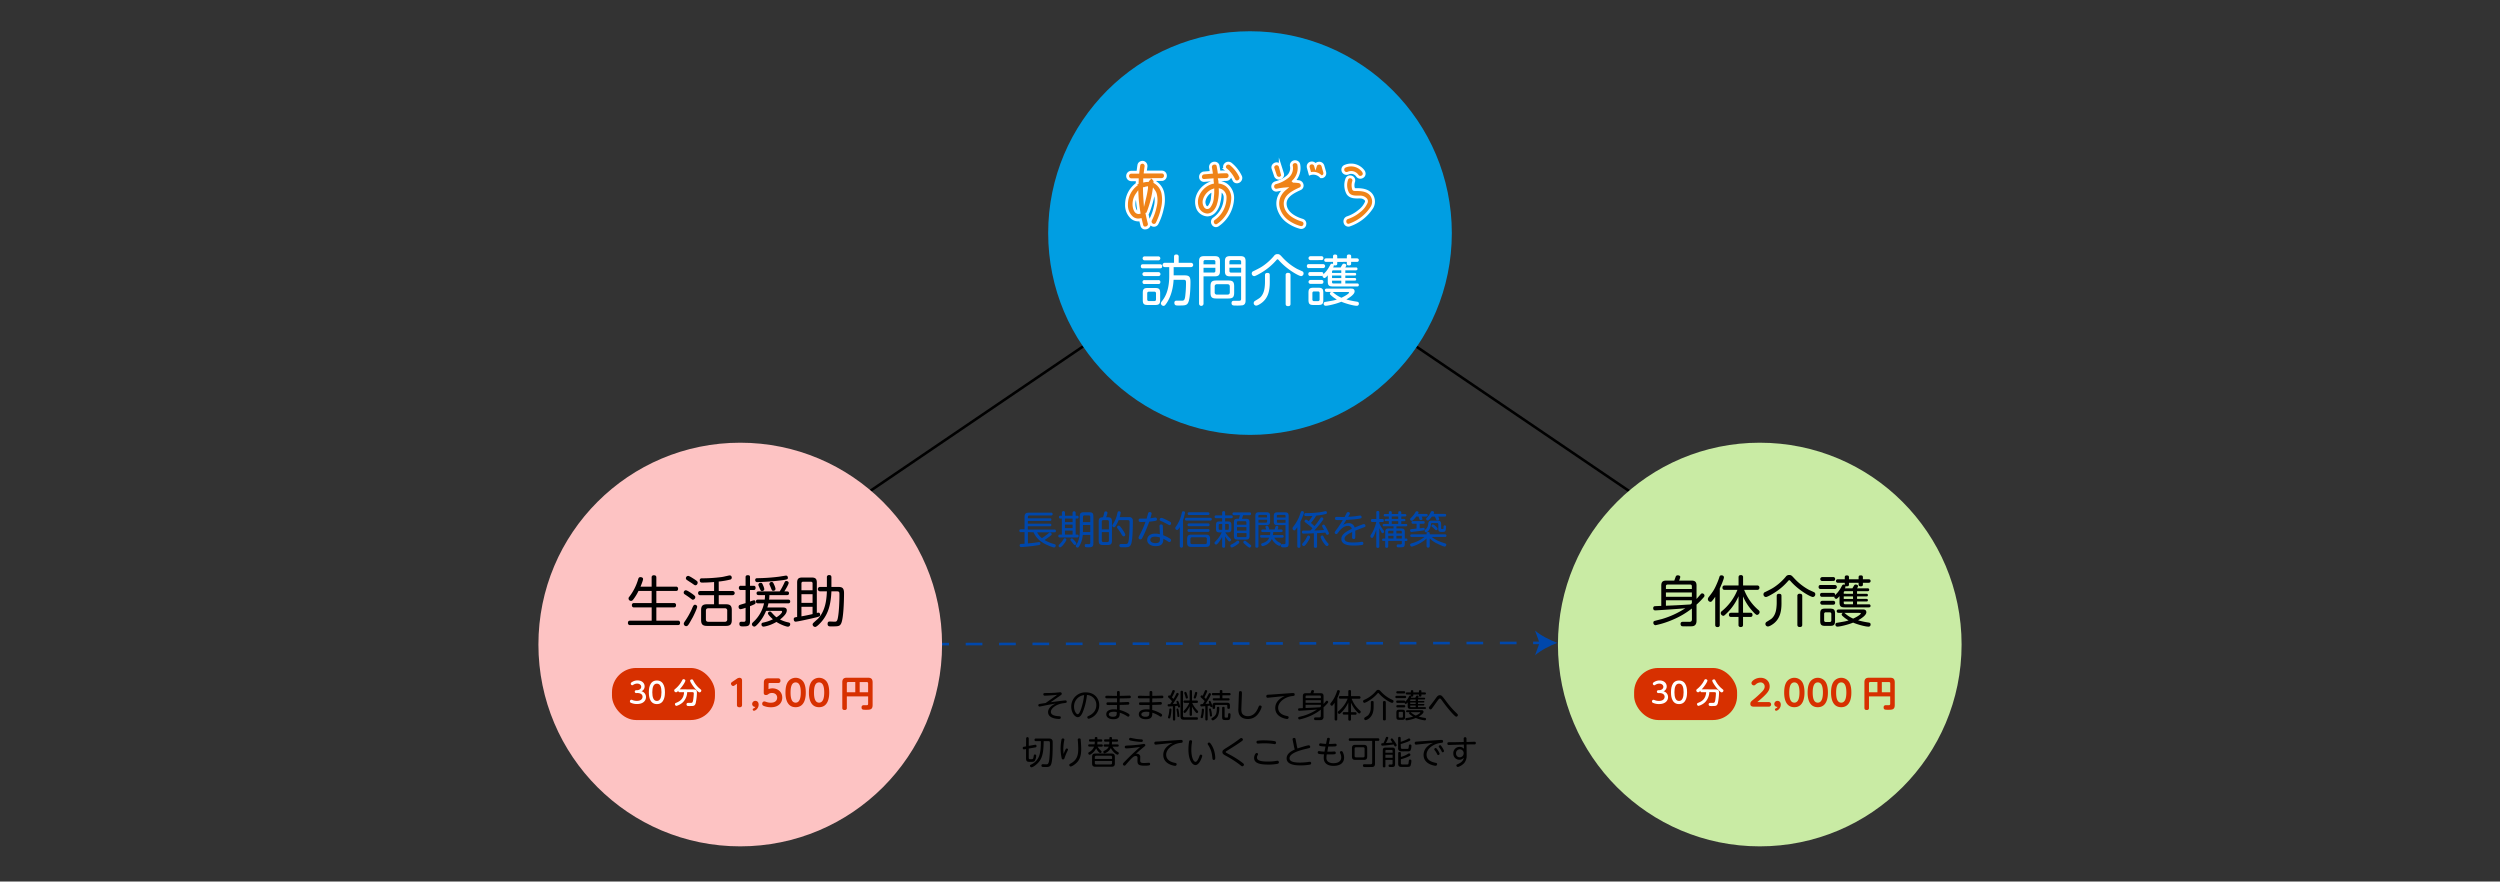 <?xml version="1.0" encoding="utf-8"?><svg xmlns="http://www.w3.org/2000/svg" width="1920" height="677" viewBox="0 0 1920 677"><rect x="0" y="0" width="1920" height="677" fill="#333333" stroke="none"/><defs><style>.cls-1,.cls-10,.cls-2,.cls-4{fill:none;}.cls-1,.cls-2{stroke:#0047ab;}.cls-1,.cls-2,.cls-4,.cls-9{stroke-miterlimit:10;}.cls-1,.cls-2,.cls-4{stroke-width:2px;}.cls-2{stroke-dasharray:12.82 12.82;}.cls-3{fill:#0047ab;}.cls-4{stroke:#000;}.cls-5{fill:#009ee2;}.cls-6{fill:#fdc3c3;}.cls-7{fill:#c9eba4;}.cls-8{fill:#fff;}.cls-9{fill:#ef8318;stroke:#fff;stroke-width:2.18px;}.cls-11{fill:#d73000;}</style></defs><g id="レイヤー_2" data-name="レイヤー 2"><g id="レイヤー_1-2" data-name="レイヤー 1"><line class="cls-1" x1="568.5" y1="495" x2="575" y2="494.99"/><line class="cls-2" x1="587.82" y1="494.96" x2="1171.02" y2="493.77"/><line class="cls-1" x1="1177.43" y1="493.76" x2="1183.93" y2="493.75"/><path class="cls-3" d="M1196,493.72c-5.68,2.12-12.71,5.73-17.08,9.55l3.43-9.52-3.46-9.5C1183.26,488.05,1190.32,491.63,1196,493.72Z"/><line class="cls-4" x1="633" y1="401" x2="960" y2="179"/><line class="cls-4" x1="1360" y1="451" x2="1033" y2="229"/><circle class="cls-5" cx="960" cy="179" r="155"/><circle class="cls-6" cx="568.5" cy="495" r="155"/><circle class="cls-7" cx="1351.5" cy="495" r="155"/><path class="cls-8" d="M877.83,206.07a1.41,1.41,0,0,1-1.66-1.53c0-1.53,1.07-1.57,1.66-1.57h13.09a1.41,1.41,0,0,1,1.61,1.57c0,1.53-1.1,1.53-1.61,1.53Zm1.23-6.12a1.53,1.53,0,1,1,0-3.06H889.6a1.53,1.53,0,1,1,0,3.06Zm0,12.07a1.51,1.51,0,1,1,0-3h10.5a1.51,1.51,0,1,1,0,3Zm0,6.11a1.39,1.39,0,0,1-1.61-1.53,1.38,1.38,0,0,1,1.61-1.48h10.5a1.38,1.38,0,0,1,1.61,1.48c0,1.53-1.15,1.53-1.66,1.53ZM891,230.37c0,3.06-.93,3.86-3.87,3.86h-5.64c-2.89,0-3.83-.72-3.83-3.86V225c0-3.06.89-3.82,3.87-3.82h5.56c2.93,0,3.91.72,3.91,3.82Zm-3.19-5a1.19,1.19,0,0,0-1.35-1.36h-4c-.89,0-1.4.38-1.4,1.36v4.5c0,.89.42,1.36,1.4,1.36h4c.93,0,1.35-.43,1.35-1.36Zm13.56-13.9h8.32c3.87,0,4.59,1.28,4.59,5.23,0,3.7-.25,11.09-1.32,14.57s-2.72,3.36-8.2,3.36c-1.4,0-2.84,0-2.84-2.09a1.47,1.47,0,0,1,1.7-1.61c.55,0,3.31,0,4,0,1.57,0,2.29-.34,2.67-3.78a84.56,84.56,0,0,0,.56-9.81c0-1.58,0-2.47-1.87-2.47h-7.65c-.13,2.34-.68,10.45-4.93,17.25-1.53,2.42-2.12,2.8-2.76,2.8a2.14,2.14,0,0,1-2.08-1.95,2.42,2.42,0,0,1,.68-1.49c1.91-2.42,5.73-7.52,5.73-19.5v-6.84h-3.31a1.66,1.66,0,1,1,0-3.31h7v-4.59c0-1.27.51-1.78,1.83-1.78a1.56,1.56,0,0,1,1.74,1.78v4.59h9.35a1.66,1.66,0,1,1,0,3.31H901.37Z"/><path class="cls-8" d="M924.31,233.21a1.72,1.72,0,1,1-3.44,0V200.63c0-3,1.15-3.91,3.91-3.91h8.15c2.77,0,4,.94,4,3.91v7.69c0,2.93-1.18,3.91-4,3.91h-8.62ZM933.4,203V201.1a1.19,1.19,0,0,0-1.36-1.36h-6.37a1.19,1.19,0,0,0-1.36,1.36V203Zm-9.09,6.33H932A1.2,1.2,0,0,0,933.4,208v-2.34h-9.09Zm23.53,15.34c0,3.52-1,4.58-4.58,4.58h-9c-3.53,0-4.59-.93-4.59-4.58V220c0-3.57,1-4.58,4.59-4.58h9c3.52,0,4.58,1,4.58,4.58Zm-3.35-4.55c0-1-.34-1.83-1.78-1.83h-8a1.62,1.62,0,0,0-1.83,1.83v4.29a1.6,1.6,0,0,0,1.83,1.83h8c1.44,0,1.78-.85,1.78-1.83Zm.17-7.9c-2.85,0-3.91-1-3.91-3.91v-7.69c0-2.84,1-3.91,3.91-3.91h8c2.84,0,3.95,1,3.95,3.91v30.21c0,1-.09,3.22-2.42,3.65a35.29,35.29,0,0,1-5.44.17c-1.57,0-2.93,0-2.93-1.91,0-1.57,1.1-1.74,1.87-1.74l3.91,0c.85,0,1.57-.13,1.57-1.53V212.23ZM953.2,203V201.1c0-.89-.43-1.36-1.4-1.36h-6.25a1.2,1.2,0,0,0-1.36,1.36V203Zm0,6.33v-3.7h-9V208a1.2,1.2,0,0,0,1.36,1.36Z"/><path class="cls-8" d="M1000,208.28a1.72,1.72,0,0,1,1.14,1.7,2,2,0,0,1-1.87,2.08c-1.65,0-10.62-4.89-16.86-11.9-.81-.93-.93-1-1.27-1s-.43.08-1.28,1.06a46.59,46.59,0,0,1-11.47,9.39c-1.15.67-4.2,2.46-5.18,2.46a2,2,0,0,1-1.87-2.12,1.82,1.82,0,0,1,1.27-1.7c5-2.47,6.55-3.23,10-6a42.17,42.17,0,0,0,5.86-5.77,3,3,0,0,1,2.63-1.32c1.49,0,1.91.42,3.74,2.42a43.43,43.43,0,0,0,11.43,9Zm-24.81,8.58c0,7-1.53,11.72-5.48,15.16-1.45,1.24-3.78,2.68-4.93,2.68a1.92,1.92,0,0,1-1-3.57c3.49-2.12,3.83-2.38,4.55-3.18,2.46-2.76,2.89-6.42,3.06-8.67.08-.89.12-1.83.12-2.76v-5.14c0-.51,0-1.78,1.83-1.78s1.83,1,1.83,1.78Zm15.93,16.48c0,.55,0,1.79-1.87,1.79-1.62,0-1.87-.94-1.87-1.79v-22a1.56,1.56,0,0,1,1.74-1.79c1.4,0,2,.51,2,1.79Z"/><path class="cls-8" d="M1005.29,205.9a1.39,1.39,0,0,1-1.62-1.53c0-1.49,1.07-1.53,1.62-1.53h10.87a1.53,1.53,0,1,1,0,3.06Zm18.48-4.76h-5.18c-.26,0-1.58,0-1.58-1.36,0-1.06.77-1.36,1.58-1.36h5.18v-1.53c0-.89.42-1.4,1.48-1.4s1.75.21,1.75,1.4v1.53h7.39v-1.53c0-.93.47-1.44,1.53-1.44s1.78.21,1.78,1.44v1.53H1042c.59,0,1.57.17,1.57,1.36,0,1-.73,1.36-1.57,1.36h-4.34v1.36c0,.51-.08,1.36-1.53,1.36-1.14,0-1.78-.25-1.78-1.36v-1.36H1027v1.36c0,.89-.43,1.36-1.62,1.36a2.4,2.4,0,0,1-1-.17,3.52,3.52,0,0,1-.51,1.7h5.77c.21-.38,1.15-2,1.4-2.38a1.28,1.28,0,0,1,1.11-.51c.85,0,1.83.43,1.83,1.19a4.15,4.15,0,0,1-.81,1.7h8.11a1.1,1.1,0,0,1,1.28,1.1c0,.9-.64,1.11-1.28,1.11h-8.07v2h7.18c.55,0,1.15.17,1.15,1s-.43,1-1.15,1h-7.18v1.91h7.18c.51,0,1.15.17,1.15,1,0,1-.85,1-1.19,1h-7.14v2.17h9c.29,0,1.36,0,1.36,1.14s-.73,1.19-1.36,1.19h-18.48c-3.06,0-4-.8-4-3.95v-4.63c-.68.81-1.79,2.08-2.55,2.08a1.61,1.61,0,0,1-1.45-1.78,1.65,1.65,0,0,1-1,.21h-8.32a1.38,1.38,0,0,1-1.62-1.49c0-1.52,1.11-1.52,1.62-1.52h8.32c.55,0,1.74,0,1.62,1.78.29-.34,1.82-1.91,2.08-2.25a25.94,25.94,0,0,0,3-4.67c.43-.77.72-1.28,1.53-1.28a1.62,1.62,0,0,1,.81.26Zm-17.33-1.36a1.49,1.49,0,1,1,0-3h8.32a1.38,1.38,0,0,1,1.62,1.49c0,1.44-1.11,1.48-1.62,1.48Zm0,18.23a1.5,1.5,0,1,1,0-3h8.32a1.38,1.38,0,0,1,1.62,1.49c0,1.49-1.19,1.49-1.66,1.49Zm9.85,12.36c0,3-.81,3.86-3.82,3.86h-3.74c-2.93,0-3.82-.85-3.82-3.86v-5.52c0-2.94.8-3.87,3.86-3.87h3.7c3,0,3.82.89,3.82,3.87Zm-2.84-5.18a1.19,1.19,0,0,0-1.36-1.36h-2.81a1.2,1.2,0,0,0-1.36,1.36v4.71a1.2,1.2,0,0,0,1.36,1.36h2.81a1.19,1.19,0,0,0,1.36-1.36Zm24.08-3.57c.81,0,2.81,0,2.81,2.16,0,2.34-3.87,4.76-6.33,6.21a66.79,66.79,0,0,0,8.15,1.7c1.23.21,1.45.8,1.45,1.48a1.54,1.54,0,0,1-1.79,1.66c-2.29,0-8.45-1.7-11.64-3.1-4.2,1.74-10.23,3.1-12.1,3.1a1.48,1.48,0,0,1-1.49-1.62,1.27,1.27,0,0,1,1.27-1.36c5.82-1,6.5-1.06,8.84-1.82a22.65,22.65,0,0,1-4.76-3.49,1.56,1.56,0,0,1-.59-1.1c0-.51.34-.93,1.06-1.23h-3.31c-.81,0-1.58-.3-1.58-1.32,0-1.27,1.32-1.27,1.58-1.27Zm-7.43-12v-2H1024c-.76,0-1,.42-1,1.06v.94Zm0,2H1023v1.91h7.14Zm0,3.91H1023v1.1c0,.6.21,1.07,1,1.07h6.12Zm-6.8,8.71a2.83,2.83,0,0,1,.72.47,23.09,23.09,0,0,0,6.2,3.95c2.72-1.24,5.87-3.15,5.87-4,0-.38-.51-.38-.68-.38Z"/><path d="M1299.35,467.33a63.18,63.18,0,0,1-14.7,8.62,69.08,69.08,0,0,1-13.17,4.21,1.81,1.81,0,0,1-1.7-2,1.27,1.27,0,0,1,.73-1.23c.34-.13,5.18-1.36,5.9-1.53a67.73,67.73,0,0,0,17.93-8.28c-.89.13-5.1.46-6.33.55-1.66.13-15.72,1.1-16.65,1.1-.51,0-1.7,0-1.7-1.69a1.56,1.56,0,0,1,.63-1.36c.3-.17.85-.22,5.57-.39V449.78c0-2.93,1.14-3.9,4-3.9h6c.17-.43.89-2.47,1.06-2.94a1.53,1.53,0,0,1,1.62-1.1,2.56,2.56,0,0,1,1.27.3,1,1,0,0,1,.64,1.06,13.54,13.54,0,0,1-.89,2.68h9.38c2.85,0,4,1,4,3.9V460c.89-1,2.29-2.59,3.14-3.61a1.57,1.57,0,0,1,1.23-.68,1.8,1.8,0,0,1,1.74,1.7,2,2,0,0,1-.68,1.4,62.84,62.84,0,0,1-5.43,5.56V476.5c0,1.07-.05,3-1.62,3.95-1,.6-2,.6-6.16.6-.72,0-2.67,0-3.27-.09-1.19-.21-1.23-1.57-1.23-1.82,0-1.62,1.36-1.62,2.34-1.62l4.24.05c1.19,0,2.17-.17,2.17-2Zm-19.92-15h19.92v-2c0-.76-.26-1.4-1.36-1.4h-17.2a1.22,1.22,0,0,0-1.36,1.4Zm19.92,2.68h-19.92v3.35h19.92Zm0,6h-19.92v4.2c8.75-.38,9.77-.42,18.86-1,.72-.64.8-.68,1.06-.94Z"/><path d="M1320.77,479.82a1.53,1.53,0,0,1-1.7,1.78c-1.49,0-1.79-.85-1.79-1.78V458.28a22,22,0,0,1-2.63,3.48,1.37,1.37,0,0,1-1,.47,2.1,2.1,0,0,1-2-2.08,2.37,2.37,0,0,1,.64-1.57c3.06-4,4-5.19,5.86-9.39a52.86,52.86,0,0,0,2.3-5.91c.21-.76.51-1.44,1.61-1.44.13,0,1.91,0,1.91,1.61,0,1.15-1.87,5.65-3.18,8.5Zm14.44-21.92a41.66,41.66,0,0,1-8.5,12.53c-2.5,2.46-2.67,2.51-3.27,2.51a2.19,2.19,0,0,1-1.91-2.13,1.84,1.84,0,0,1,.93-1.53,40.29,40.29,0,0,0,11.9-16.27h-9.73c-.64,0-1.78-.08-1.78-1.7a1.51,1.51,0,0,1,1.78-1.65h10.58v-6.21c0-1.23.51-1.78,1.83-1.78a1.53,1.53,0,0,1,1.65,1.78v6.21h10.75a1.52,1.52,0,0,1,1.78,1.65,1.54,1.54,0,0,1-1.78,1.7h-9.94a40.55,40.55,0,0,0,3.44,6.8,38.21,38.21,0,0,0,7.65,8.79,1.84,1.84,0,0,1,.8,1.49,2.27,2.27,0,0,1-2,2.17c-.89,0-2.89-2.21-3.74-3.23a40.29,40.29,0,0,1-7-11V470.6h5.61c.64,0,1.66.08,1.66,1.61a1.41,1.41,0,0,1-1.66,1.58h-5.61v6c0,1.27-.55,1.78-1.82,1.78a1.53,1.53,0,0,1-1.66-1.78v-6h-5.61a1.48,1.48,0,0,1-1.74-1.62c0-1.57,1.23-1.57,1.74-1.57h5.61Z"/><path d="M1393,454.71a1.74,1.74,0,0,1,1.15,1.7,2,2,0,0,1-1.87,2.08c-1.66,0-10.62-4.88-16.87-11.89-.8-.94-.93-1-1.27-1s-.43.08-1.28,1.06a46,46,0,0,1-11.47,9.39c-1.14.68-4.2,2.46-5.18,2.46a2,2,0,0,1-1.87-2.12,1.82,1.82,0,0,1,1.28-1.7c5-2.46,6.54-3.23,10-6a41.58,41.58,0,0,0,5.86-5.78,3,3,0,0,1,2.64-1.32c1.48,0,1.91.43,3.73,2.42a43.91,43.91,0,0,0,11.43,9Zm-24.81,8.58c0,7-1.53,11.73-5.48,15.17-1.44,1.23-3.78,2.67-4.93,2.67a1.91,1.91,0,0,1-1-3.56c3.48-2.13,3.82-2.38,4.54-3.19,2.47-2.76,2.89-6.42,3.06-8.67a27.6,27.6,0,0,0,.13-2.76v-5.14c0-.51,0-1.78,1.82-1.78s1.83,1,1.83,1.78Zm15.93,16.48c0,.56,0,1.79-1.87,1.79-1.61,0-1.87-.94-1.87-1.79v-22a1.55,1.55,0,0,1,1.75-1.78c1.4,0,2,.51,2,1.78Z"/><path d="M1398.3,452.33a1.39,1.39,0,0,1-1.61-1.53c0-1.48,1.06-1.53,1.61-1.53h10.88a1.53,1.53,0,1,1,0,3.06Zm18.48-4.76h-5.18a1.37,1.37,0,0,1-1.57-1.36c0-1.06.76-1.35,1.57-1.35h5.18v-1.53c0-.9.43-1.41,1.49-1.41s1.74.22,1.74,1.41v1.53h7.39v-1.53c0-.94.47-1.45,1.53-1.45s1.78.21,1.78,1.45v1.53h4.34c.59,0,1.57.17,1.57,1.35,0,1-.72,1.36-1.57,1.36h-4.34v1.36c0,.51-.08,1.36-1.52,1.36-1.15,0-1.79-.25-1.79-1.36v-1.36H1420v1.36c0,.9-.42,1.36-1.61,1.36a2.42,2.42,0,0,1-1-.17,3.52,3.52,0,0,1-.51,1.7h5.78c.21-.38,1.14-2,1.4-2.38a1.27,1.27,0,0,1,1.1-.51c.85,0,1.83.43,1.83,1.19a4.09,4.09,0,0,1-.81,1.7h8.12a1.1,1.1,0,0,1,1.27,1.11c0,.89-.64,1.1-1.27,1.1h-8.08v2h7.18c.56,0,1.15.17,1.15,1s-.42,1-1.15,1h-7.18v1.92h7.18c.51,0,1.15.17,1.15,1,0,1-.85,1-1.19,1h-7.14v2.17h9a1.16,1.16,0,0,1,1.36,1.15c0,1-.72,1.19-1.36,1.19h-18.48c-3.06,0-4-.81-4-4v-4.63c-.68.81-1.79,2.09-2.55,2.09a1.61,1.61,0,0,1-1.44-1.79,1.67,1.67,0,0,1-1,.21h-8.33a1.38,1.38,0,0,1-1.61-1.48c0-1.53,1.1-1.53,1.61-1.53h8.33c.55,0,1.74,0,1.61,1.78.3-.34,1.83-1.91,2.08-2.25a25.49,25.49,0,0,0,3-4.67c.42-.77.72-1.28,1.52-1.28a1.62,1.62,0,0,1,.81.26Zm-17.33-1.36a1.49,1.49,0,1,1,0-3h8.33a1.38,1.38,0,0,1,1.61,1.49c0,1.44-1.1,1.48-1.61,1.48Zm0,18.23a1.49,1.49,0,1,1,0-3h8.33a1.38,1.38,0,0,1,1.61,1.49c0,1.49-1.19,1.49-1.66,1.49Zm9.86,12.36c0,3-.81,3.87-3.83,3.87h-3.74c-2.93,0-3.82-.85-3.82-3.87v-5.52c0-2.93.81-3.87,3.87-3.87h3.69c3,0,3.83.89,3.83,3.87Zm-2.85-5.18c0-.68-.21-1.36-1.36-1.36h-2.8a1.19,1.19,0,0,0-1.36,1.36v4.71a1.19,1.19,0,0,0,1.36,1.36h2.8a1.19,1.19,0,0,0,1.36-1.36Zm24.08-3.57c.81,0,2.81,0,2.81,2.17,0,2.33-3.87,4.75-6.33,6.2a65.12,65.12,0,0,0,8.16,1.7c1.23.21,1.44.8,1.44,1.48a1.54,1.54,0,0,1-1.78,1.66c-2.3,0-8.46-1.7-11.64-3.1-4.21,1.74-10.24,3.1-12.11,3.1a1.48,1.48,0,0,1-1.49-1.61,1.27,1.27,0,0,1,1.28-1.36c5.82-1,6.5-1.06,8.83-1.83A22.89,22.89,0,0,1,1415,473a1.61,1.61,0,0,1-.6-1.11c0-.51.34-.93,1.06-1.23h-3.31c-.81,0-1.57-.3-1.57-1.32,0-1.27,1.31-1.27,1.57-1.27Zm-7.43-12v-2H1417c-.76,0-1,.43-1,1.06V456Zm0,2H1416v1.92h7.14Zm0,3.91H1416V463c0,.59.22,1.06,1,1.06h6.12Zm-6.8,8.71a2.86,2.86,0,0,1,.73.47,23.09,23.09,0,0,0,6.2,3.95c2.72-1.23,5.86-3.14,5.86-4,0-.38-.51-.38-.68-.38Z"/><path class="cls-9" d="M892.16,132.13h-12.6c.16-1.36.36-2.74.54-4a2.94,2.94,0,0,0-2-3.42,3.17,3.17,0,0,0-2.29.4,2.49,2.49,0,0,0-1.16,1.74c-.28,1.74-.52,3.57-.72,5.43h-5.21a2.89,2.89,0,0,0,0,5.77h4.73c0,1.08-.1,2.28-.14,3.26a19.26,19.26,0,0,0-8.15,15.89,12.8,12.8,0,0,0,4.22,10,7.64,7.64,0,0,0,6.49,1.56c.36,1.47.7,2.91,1.06,4.31a2.59,2.59,0,0,0,1.91,2,2.55,2.55,0,0,0,.78,0,3.07,3.07,0,0,0,2.16-.88,2.75,2.75,0,0,0,.8-2.76c-.6-2.28-1.12-4.59-1.58-6.87a24.65,24.65,0,0,0,1.68-4h0c.76-2.16,1.43-4.38,2-6.59a72.44,72.44,0,0,0,1.48-7.25,8.53,8.53,0,0,1,1.06,2,19.35,19.35,0,0,1,0,10,38.71,38.71,0,0,1-3.52,10,2.89,2.89,0,0,0,1.13,3.95l.11.06h0a2.68,2.68,0,0,0,3.64-1.07h0l.12-.2a45.49,45.49,0,0,0,4-11.44A26.15,26.15,0,0,0,893,148a13,13,0,0,0-6-8.13,2.77,2.77,0,0,0-.6-2h5.87a2.87,2.87,0,0,0,2.76-3h0a2.72,2.72,0,0,0-2.7-2.74h0Zm-13.08,6.75v-.8h2.78a2,2,0,0,0-.4.56A11.86,11.86,0,0,0,879.08,138.88Zm1.5,5.53a75.81,75.81,0,0,1-1.42,7.45c-.16-2.3-.24-4.59-.26-7a6.22,6.22,0,0,1,1.68-.54Zm-5.83,18.77a1.27,1.27,0,0,1-.86,0c-2.28-.44-2.88-4.25-2.94-5a13.11,13.11,0,0,1,2.28-8.87,110.51,110.51,0,0,0,1.52,13.8Z"/><path class="cls-9" d="M941.87,142a11.82,11.82,0,0,0-5-2,9.05,9.05,0,0,0-.25-2l5.13-.16a2.83,2.83,0,0,0,2.89-2.76v-.21h0a2.73,2.73,0,0,0-2.56-2.88H942c-1.8,0-3.66,0-5.75.18-.22-1.54-.46-3.09-.74-4.59a2.55,2.55,0,0,0-2.8-2.26,1.62,1.62,0,0,0-.44,0,3.33,3.33,0,0,0-2,1.12,3,3,0,0,0-.59,2.3c.22,1.23.42,2.45.59,3.61l-5.57.48A3,3,0,0,0,922,136h0a2.59,2.59,0,0,0,2.59,2.58h.22c2-.16,4-.3,6.13-.44a20.08,20.08,0,0,0,.18,2,10.37,10.37,0,0,0-1.21.34c-6.67,2.29-12.53,9.92-10.63,17.61a8.55,8.55,0,0,0,7.83,7c3.51,0,6.47-2.52,8.21-6.87A34.05,34.05,0,0,0,937.15,146l.36.12a6,6,0,0,1,3.38,5.61,20,20,0,0,1-8.53,16.3,2.88,2.88,0,0,0-1.24,2,3.21,3.21,0,0,0,.58,2.14,2.65,2.65,0,0,0,2.14,1.18,2.74,2.74,0,0,0,1.58-.54,26,26,0,0,0,11.26-20.19A12.53,12.53,0,0,0,941.87,142Zm-10.43,4.25a29.3,29.3,0,0,1-.28,4.95,12.79,12.79,0,0,1-2.51,7.49,2,2,0,0,1-1.62.76,2.1,2.1,0,0,1-1.52-1.16,6.13,6.13,0,0,1-.54-4.93,11.48,11.48,0,0,1,5.21-6.55,9,9,0,0,1,1.26-.58Z"/><path class="cls-9" d="M945.3,126h0a3,3,0,0,0-4.21.37l0,0h0a2.6,2.6,0,0,0,.18,3.67l.14.12a23,23,0,0,1,6.19,8,2.54,2.54,0,0,0,2.12,1.52h.24a3,3,0,0,0,2.47-1.32,2.81,2.81,0,0,0,.28-2.91A27.63,27.63,0,0,0,945.3,126Z"/><path class="cls-9" d="M979.45,134.61a2.94,2.94,0,0,0,2.78,2.29h.5a3,3,0,0,0,2-1.45,2.64,2.64,0,0,0,.28-2l-1.76-5.51a2.93,2.93,0,0,0-3.37-2.12,3.16,3.16,0,0,0-2,1.44,2.47,2.47,0,0,0-.24,2Z"/><path class="cls-9" d="M1000.12,169.1h0c-3.85-1.14-12.84-4.68-13.1-12.51-.18-5.65,5.37-8.92,11.46-11.62a2.65,2.65,0,0,0,1.56-2.89,3,3,0,0,0-2.58-2.56c-1.29-.16-2.61-.28-4-.34a14.16,14.16,0,0,0,4-12.82A2.61,2.61,0,0,0,996,124.5a3,3,0,0,0-3.78.86,2.69,2.69,0,0,0-.4,2.3,8.57,8.57,0,0,1-2.89,8,23.65,23.65,0,0,1-9.37,4.71,3,3,0,0,0-2,3.63,2.66,2.66,0,0,0,3.14,2h0a49,49,0,0,1,6.15-.9,16.22,16.22,0,0,0-4.59,6.15,13.83,13.83,0,0,0,0,10,19,19,0,0,0,5.75,8.12,29.11,29.11,0,0,0,10.44,5.24,2.83,2.83,0,0,0,3.58-1.83h0v-.18a2.67,2.67,0,0,0-1.65-3.39h0Z"/><path class="cls-9" d="M1016,127.42h0a2.9,2.9,0,0,0-3.56-2h-.12a2.68,2.68,0,0,0-2,1.82,2.92,2.92,0,0,0-3.59-2h0a2.62,2.62,0,0,0-2,3.12v.22l1.36,4.91a7.91,7.91,0,0,1,8.45,2.22h.86a2.65,2.65,0,0,0,2-3.16.54.54,0,0,1,0-.18Z"/><path class="cls-9" d="M1035.53,132.87a5.76,5.76,0,0,1,6.87,2,2.82,2.82,0,0,0,2.29,1.31,3.18,3.18,0,0,0,1.74-.53,2.66,2.66,0,0,0,.88-3.64v-.16a11.68,11.68,0,0,0-14.5-4.09,2.64,2.64,0,0,0-1.36,1.57,3,3,0,0,0,.2,2.42A2.9,2.9,0,0,0,1035.53,132.87Z"/><path class="cls-9" d="M1052.94,149.3c-2.7-3.15-6.87-3.63-10.36-3.69h-.82c-1.74,0-2.18,0-2.28-.72a9.18,9.18,0,0,1,.12-5.49,2.72,2.72,0,0,0-1.75-3.43h0a3.14,3.14,0,0,0-2,0,2.74,2.74,0,0,0-1.56,1.76,13.23,13.23,0,0,0,.84,10.83c1.89,2.73,5.09,2.75,7.67,2.77a21.87,21.87,0,0,1,2.29,0,5.75,5.75,0,0,1,4,2,2.25,2.25,0,0,1,.24,2,17,17,0,0,1-5.52,6.87,27.58,27.58,0,0,1-9,5,2.92,2.92,0,0,0-1.74,1.68,3.23,3.23,0,0,0,0,2.29,2.59,2.59,0,0,0,2.44,1.8,2.1,2.1,0,0,0,1-.18,33.22,33.22,0,0,0,16.58-12.66A8.83,8.83,0,0,0,1052.94,149.3Z"/><path d="M500.46,450.55v-7a1.52,1.52,0,0,1,1.69-1.74c1.58,0,1.92.72,1.92,1.74v7h15a1.49,1.49,0,0,1,1.7,1.66c0,1.44-.93,1.65-1.7,1.65h-15v9.3h13.42a1.46,1.46,0,0,1,1.7,1.62c0,1.61-1.06,1.7-1.7,1.7H504.07v10.19h16.48a1.51,1.51,0,0,1,1.74,1.62c0,1.23-.51,1.78-1.74,1.78H484a1.52,1.52,0,0,1-1.74-1.7c0-1.48.94-1.7,1.74-1.7h16.49V466.48H487a1.49,1.49,0,0,1-1.7-1.66,1.47,1.47,0,0,1,1.7-1.66h13.47v-9.3H490.34a35,35,0,0,1-4.16,6.76c-.64.8-1.1.84-1.4.84a1.83,1.83,0,0,1-1.44-3.18,41,41,0,0,0,6.83-13.59c.26-.77.51-1.45,1.7-1.45.39,0,2,.09,2,1.49,0,1.1-1.61,4.93-1.95,5.82Z"/><path d="M531.56,456c2.42,1.7,2.42,2.12,2.42,2.59a2,2,0,0,1-1.83,2c-.47,0-.64-.13-2.12-1.28-1.15-.85-1.74-1.27-4.17-2.89a1.4,1.4,0,0,1-.76-1.36,1.76,1.76,0,0,1,1.44-1.74C527.56,453.18,530.37,455.18,531.56,456Zm.25,18.48c-2.42,4.33-3.06,5.52-3.82,6.07a1.46,1.46,0,0,1-.94.34,1.9,1.9,0,0,1-1.91-1.87c0-.55.3-1.06,1-2.08a58.7,58.7,0,0,0,5.18-9.18c1.19-2.93,1.62-3.31,2.43-3.31a1.7,1.7,0,0,1,1.69,1.45C535.46,467.16,532.58,473.15,531.81,474.51Zm.81-30.08c3,2,3.18,2.17,3.18,3.1s-.68,2-1.69,2c-.47,0-.56,0-2.72-1.57-.64-.43-3.57-2.25-4.12-2.72a1.61,1.61,0,0,1-.51-1.15,1.84,1.84,0,0,1,1.78-1.78C529.35,442.31,531.73,443.84,532.62,444.43ZM552,453.9h10.53a1.6,1.6,0,1,1,0,3.19H552v7h5.52c3.23,0,4.5,1.1,4.5,4.5v7.56c0,3.27-1.14,4.55-4.5,4.55H543c-3.23,0-4.55-1.11-4.55-4.55v-7.56c0-3.4,1.32-4.5,4.55-4.5h5.39v-7H537.93a1.52,1.52,0,0,1-1.79-1.57c0-1.57,1.24-1.62,1.79-1.62h10.49V447c-2.84.26-6.29.43-9.13.43-.64,0-1.87,0-1.87-1.74,0-1.53,1.15-1.53,1.66-1.53a117.39,117.39,0,0,0,15.2-1c1.19-.17,1.58-.3,5.23-1.11a4.28,4.28,0,0,1,1-.12c1.23,0,1.48,1.19,1.48,1.74a1.49,1.49,0,0,1-1.31,1.49,64.88,64.88,0,0,1-8.71,1.48Zm6.5,15.17a1.66,1.66,0,0,0-1.87-1.91H544c-1.27,0-1.87.59-1.87,1.91v6.54c0,1.28.55,1.91,1.87,1.91h12.62a1.66,1.66,0,0,0,1.87-1.91Z"/><path d="M576,477.06c0,4-1.79,4-5.78,4-1.06,0-2.38,0-2.38-2,0-1.57,1.06-1.57,1.83-1.57a15.92,15.92,0,0,0,2.12,0c.55-.17.81-.55.81-1.4v-9.3a22.92,22.92,0,0,1-3.83,1.1,1.65,1.65,0,0,1-1.52-1.83,1.44,1.44,0,0,1,1.06-1.53c.63-.25,3.61-1.1,4.29-1.31V453.14h-3.44a1.49,1.49,0,0,1-1.7-1.66,1.46,1.46,0,0,1,1.7-1.61h3.44v-6.46c0-.59,0-1.66,1.7-1.66s1.7.85,1.7,1.66v6.46h2.76c.42,0,1.53,0,1.53,1.61,0,1.4-.77,1.66-1.53,1.66H576V462a19.93,19.93,0,0,1,3.1-1c.89,0,1.19,1,1.19,1.65a1.4,1.4,0,0,1-.68,1.32,34.08,34.08,0,0,1-3.61,1.57Zm6.16-13.68c-.94,0-1.58-.39-1.58-1.36,0-.68.13-1.53,1.58-1.53h5.14a30.78,30.78,0,0,0,.25-3.44h-4.88c-1,0-1.62-.43-1.62-1.4s.43-1.45,1.62-1.45h16.14a49.8,49.8,0,0,0,3.4-6.24c.63-1.41.8-1.75,1.74-1.75.72,0,1.74.51,1.74,1.41,0,1.23-2.51,5.31-3.31,6.58h2c1.11,0,1.57.51,1.57,1.4,0,.73-.29,1.45-1.57,1.45H590.91a26.05,26.05,0,0,1-.26,3.44h14.62c1.19,0,1.61.59,1.61,1.44,0,.64-.21,1.45-1.61,1.45H590.18c-.42,1.82-.68,2.59-.85,3.14h11.39c1.32,0,3.53,0,3.53,2.21,0,1.91-1.41,3.44-2,4.12a23.73,23.73,0,0,1-3.19,2.93,25.57,25.57,0,0,0,6.33,2.21c.81.17,1.49.38,1.49,1.4a1.81,1.81,0,0,1-1.78,1.91c-1,0-5.06-1.27-8.8-3.65-5.65,3.27-9.77,3.61-10,3.61a1.59,1.59,0,0,1-1.49-1.74c0-.94.51-1.23,1.4-1.4a30.36,30.36,0,0,0,7.39-2.51c-.42-.38-3.82-3.4-3.82-4.54a1.49,1.49,0,0,1,1.49-1.41c.55,0,.93.3,1.48.94,2.38,2.59,2.72,2.85,3.61,3.48,2.64-1.65,4.29-3.4,4.29-4.29,0-.64-.55-.64-1-.64h-11.3a34.62,34.62,0,0,1-5.65,9.31c-2,2.25-2.72,2.76-3.4,2.76a1.93,1.93,0,0,1-1.83-1.79c0-.55.26-.93.94-1.61a27.26,27.26,0,0,0,8.37-14.44Zm19.45-17.89a185.66,185.66,0,0,1-19.88,1.57,1.53,1.53,0,0,1-1.74-1.61c0-1.36,1.1-1.4,1.74-1.4a145.51,145.51,0,0,0,16.53-1.15c.85-.13,5.26-.85,5.39-.85.64,0,1.45.43,1.45,1.79C605.1,444.94,604,445.11,601.61,445.49Zm-15.5,4.17a12.35,12.35,0,0,1,.89,2.76,1.57,1.57,0,0,1-1.7,1.48c-1,0-1.06-.21-2-2.42-.08-.25-.63-1.44-.72-1.7a2.06,2.06,0,0,1-.17-.72,1.71,1.71,0,0,1,1.74-1.49C585.17,447.57,585.38,447.91,586.11,449.66Zm8.49-.47a11.7,11.7,0,0,1,1,3.06,1.57,1.57,0,0,1-1.7,1.48c-1,0-1.06-.25-1.87-2.29-.12-.34-.63-1.53-.85-2a2.5,2.5,0,0,1-.29-1.1,1.62,1.62,0,0,1,1.74-1.36C593.58,447,593.8,447.36,594.6,449.19Z"/><path d="M627.32,470.77a5.51,5.51,0,0,1,1.27-.26c1,0,1.28,1,1.28,1.66,0,1.06-.43,1.28-2.93,1.95-1.62.43-14.28,3.32-15.89,3.32-1.45,0-1.45-1.7-1.45-1.87,0-1.32.56-1.4,2.6-1.74V447.45c0-3.06,1.27-3.91,3.9-3.91h7.31c2.76,0,3.91.93,3.91,3.91Zm-11.81-17.42h8.54v-5.22a1.2,1.2,0,0,0-1.36-1.36h-5.82a1.19,1.19,0,0,0-1.36,1.36Zm8.54,3h-8.54V463h8.54Zm0,9.68h-8.54v7.31c2.38-.38,6-1.11,8.54-1.74Zm5.73-11.89a1.7,1.7,0,0,1,0-3.4h5.27v-7.31a1.56,1.56,0,0,1,1.7-1.78c1.4,0,1.78.68,1.78,1.78v7.31h4.34c3.31,0,5.35.13,5.35,4.8,0,5.18-.34,19.84-2.3,23.45-1.14,2.08-2.21,2.08-7.9,2.08-1.1,0-2.42,0-2.42-1.91s1.19-1.83,1.79-1.83,3,.13,3.52.13c1.11,0,2,0,2.51-2.64.93-4.24,1.27-13,1.27-17.63,0-2.63,0-3.05-2.38-3.05h-3.78c-.46,11-2.8,16.9-6.28,21.66-1.49,2.08-4.89,5.69-6.16,5.69a2,2,0,0,1-2-1.91c0-.72.38-1.06,3.82-4.12.77-.72,5-4.8,6.46-13.93a60.12,60.12,0,0,0,.68-7.39Z"/><path d="M806.87,539.33c2-.28,10.22-1.4,11.37-1.4a.9.9,0,0,1,1,1c0,.83-.42.88-2.32,1.1-5.42.65-9.85,3.77-9.85,6.7,0,2.47,3.13,3.1,5.55,3.27,1.48.1,2.08.15,2.08,1,0,1.15-1,1.15-1.43,1.15-.82,0-8.35-.15-8.35-5.22,0-3.15,2.93-5.28,5.8-6.62-4.7.84-6,1.07-9.5,1.8-.82.17-2.65.54-2.8.54a1,1,0,0,1,0-2c.67-.17,3.72-.6,4.65-.75,1.4-1,5.2-3.65,8.85-6.3-2.75.35-7.73.68-9.45.68a1,1,0,0,1-1.18-1.08c0-.95.65-.95,2.23-.95,2.85,0,5.25-.12,6.77-.22.63-.05,3.5-.35,3.88-.35a1.14,1.14,0,0,1,1.27,1.17c0,.5-.15.6-1.6,1.63Z"/><path d="M836.17,552a1.11,1.11,0,0,1-1.1-1.15c0-.55.15-.63,1.43-1.23a10.45,10.45,0,0,0,3.27-2.37,8.14,8.14,0,0,0,2.2-5.7,7.52,7.52,0,0,0-7.2-7.82,47.67,47.67,0,0,1-3.17,13.07c-.5,1.17-1.68,4-3.88,4-2,0-5-3.1-5-8.22A10.79,10.79,0,0,1,834,531.75c6.5,0,10.22,4.58,10.22,9.85A10.82,10.82,0,0,1,836.17,552Zm-11.3-9.3c0,3.22,1.63,5.8,2.8,5.8s2.05-2.43,2.68-4.25a50.58,50.58,0,0,0,2.27-10.42A8.75,8.75,0,0,0,824.87,542.7Z"/><path d="M859.87,539.38c1,0,5.33-.23,6.3-.23a1,1,0,0,1,1.15,1.05,1,1,0,0,1-1.05,1c-2,.1-4.52.15-6.37.18v3.87a25.18,25.18,0,0,1,6.5,2.67c.82.5,1.09.85,1.09,1.3a1.15,1.15,0,0,1-1,1.2,2,2,0,0,1-1-.45,21.43,21.43,0,0,0-5.5-2.6c0,2.18,0,5-5,5-3.2,0-5.38-1.45-5.38-3.78s2-3.85,6-3.85c.75,0,2,.13,2.25.15v-3.45c-2.78,0-5.88.06-7,0-.45,0-1.1-.07-1.1-1.07s.85-1,1.2-1c1.1,0,6,0,6.92,0v-3.07c-6.15,0-7.77,0-7.9,0-.4,0-1.12-.07-1.12-1s.85-1,1.27-1c.63,0,3.38.1,3.95.1.83,0,1.78,0,3.78,0v-2.72a.92.92,0,0,1,1-1c.7,0,1.1.3,1.1,1.05l0,2.7,4.35-.1,3.07-.1a1,1,0,0,1,1.1,1,.94.94,0,0,1-1.07,1c-2.2.1-5,.15-7.45.17Zm-4.3,7.24c-3.42,0-4,1.25-4,2,0,1.42,1.8,1.85,3.1,1.85,3,0,3-1.3,3-3.63A14.7,14.7,0,0,0,855.57,546.62Z"/><path d="M884.87,539.38c1,0,5.33-.23,6.3-.23a1,1,0,0,1,1.15,1.05,1,1,0,0,1-1.05,1c-2,.1-4.52.15-6.37.18v3.87a25.18,25.18,0,0,1,6.5,2.67c.82.5,1.09.85,1.09,1.3a1.15,1.15,0,0,1-1,1.2,2,2,0,0,1-1-.45,21.43,21.43,0,0,0-5.5-2.6c0,2.18,0,5-5,5-3.2,0-5.38-1.45-5.38-3.78s2-3.85,6-3.85c.75,0,2,.13,2.25.15v-3.45c-2.78,0-5.88.06-7,0-.45,0-1.1-.07-1.1-1.07s.85-1,1.2-1c1.1,0,6,0,6.92,0v-3.07c-6.15,0-7.77,0-7.9,0-.4,0-1.12-.07-1.12-1s.85-1,1.27-1c.63,0,3.38.1,3.95.1.83,0,1.78,0,3.78,0v-2.72a.92.92,0,0,1,1-1c.7,0,1.1.3,1.1,1.05l0,2.7,4.35-.1,3.07-.1a1,1,0,0,1,1.1,1,.94.94,0,0,1-1.07,1c-2.2.1-5,.15-7.45.17Zm-4.3,7.24c-3.42,0-4,1.25-4,2,0,1.42,1.8,1.85,3.1,1.85,3,0,3-1.3,3-3.63A14.7,14.7,0,0,0,880.57,546.62Z"/><path d="M900.75,542.4l-3,.18c-.33,0-1,0-1-.93s.37-.82,1.92-.87c.75-1.1,1-1.5,1.45-2.23A31.25,31.25,0,0,0,898,536.3c-.68-.57-.93-.82-.93-1.25a1,1,0,0,1,.85-1,1.18,1.18,0,0,1,.73.32,25.17,25.17,0,0,0,1.62-3.5c.2-.5.4-.92.93-.92s1.1.32,1.1.85a22.57,22.57,0,0,1-2.3,4.75c.77.72.87.8,1.27,1.22a44.11,44.11,0,0,0,2.15-4c.3-.57.55-.62.78-.62a1.06,1.06,0,0,1,1.07.9c0,.67-3.77,6.6-4.52,7.62,1.62-.08,2.92-.17,3.27-.2,0-.07-.07-.22-.1-.3-.4-1.07-.42-1.1-.42-1.27,0-.53.55-.7.82-.7.5,0,.65.45,1,1.2a17.18,17.18,0,0,1,1,3.19c0,.68-.67.8-1,.8-.52,0-.6-.3-.85-1.32-.27,0-1.5.12-1.92.18v10.19a.88.88,0,1,1-1.75,0Zm-1.08,2.65a31.53,31.53,0,0,1-.57,4.75c-.23,1.27-.43,2-1.1,2-.3,0-1-.17-1-.8a17.89,17.89,0,0,1,.45-1.75,22.38,22.38,0,0,0,.6-4.1c.05-.52.07-1,.8-1A.78.78,0,0,1,899.67,545.05Zm5.53.67a39.32,39.32,0,0,1,.57,4.13c0,.7-.45.8-.85.8-.65,0-.67-.25-.8-1.83-.07-.92-.25-2.05-.45-3.25,0-.12-.12-.65-.12-.72a.71.71,0,0,1,.87-.68C904.9,544.25,905,544.57,905.2,545.72Zm3.32,4a1,1,0,0,0,1.1,1.12H919c.32,0,1,0,1,.93s-.6,1-1,1h-9.7c-1.87,0-2.67-.65-2.67-2.7V531.5c0-.27,0-1,.95-1,.72,0,1,.3,1,1Zm5.13-7.33a21.14,21.14,0,0,1-2.18,3.7c-.42.58-1.12,1.48-1.62,1.48a1,1,0,0,1-.9-1c0-.4.12-.52,1.17-1.67a19.25,19.25,0,0,0,3.33-5.12h-3.53a.92.92,0,1,1,0-1.83h3.73v-7.1a.9.9,0,1,1,1.8,0V538H919c.32,0,1,0,1,.93s-.67.9-1,.9h-3.4a18.2,18.2,0,0,0,3.17,4.89c1.3,1.38,1.4,1.5,1.4,1.88a1.08,1.08,0,0,1-.92,1.07c-.33,0-.55-.1-1.6-1.47a17.67,17.67,0,0,1-2.22-3.65v6.35a.9.9,0,1,1-1.8,0Zm-2.15-9.67a19.63,19.63,0,0,1,.82,3c0,.57-.6.77-1,.77-.55,0-.6-.25-.87-1.3a22.67,22.67,0,0,0-.78-2.47,1.86,1.86,0,0,1-.1-.55c0-.78.83-.8.85-.8C911,531.43,911.17,531.78,911.5,532.75Zm7.19,2.48c-.32.9-.45,1.27-1,1.27-.13,0-.9,0-.9-.75a20,20,0,0,1,.62-2.12c.1-.3.43-1.68.55-1.9a.61.61,0,0,1,.58-.3c.12,0,.95,0,.95.82A17.5,17.5,0,0,1,918.69,535.23Z"/><path d="M925.67,542.35c-.47,0-2.57.2-2.92.2a.87.87,0,0,1-.93-.95c0-.82.5-.85,1.93-.87.6-.9,1.2-1.9,1.42-2.28a25.21,25.21,0,0,0-2.1-2.12c-1-.93-1.05-1-1.05-1.3a1,1,0,0,1,.93-1,1.13,1.13,0,0,1,.7.33c.5-1,.72-1.45,1.25-2.75.65-1.55.7-1.63,1.17-1.63a1,1,0,0,1,1.08.9,30.52,30.52,0,0,1-2.2,4.65c.6.6.77.78,1.2,1.25.6-1,.67-1.17,2.07-3.82.18-.33.38-.68.83-.68a1,1,0,0,1,1,.93,6.43,6.43,0,0,1-.6,1.37c-1.5,2.78-2.6,4.48-3.63,6l3-.17a6.25,6.25,0,0,1-.48-1.5c0-.53.53-.68.8-.68a.51.51,0,0,1,.43.18,19.13,19.13,0,0,1,1.55,3.94.8.8,0,0,1-.88.75c-.52,0-.6-.2-.9-1.17l-1.85.2v10.2c0,.42-.07,1-.9,1s-.9-.62-.9-1Zm-1,2.75a29.06,29.06,0,0,1-.57,4.6c-.38,1.75-.55,1.85-1,1.85s-1-.2-1-.8c0-.15.42-1.73.5-2A25.76,25.76,0,0,0,923,545c0-.52.22-.75.85-.75S924.62,544.82,924.62,545.1Zm5.65.77a25.66,25.66,0,0,1,.48,3.53.79.79,0,0,1-.83.9c-.72,0-.75-.3-.87-1.78a23.65,23.65,0,0,0-.33-2.42c-.07-.45-.22-1.15-.22-1.3,0-.68.7-.7.9-.7C929.9,544.1,930,544.42,930.27,545.87Zm6.13-2a17.94,17.94,0,0,1-.9,5.52,7.24,7.24,0,0,1-3.3,3.55,1.3,1.3,0,0,1-.78.3,1.13,1.13,0,0,1-1.1-1.13c0-.45.33-.65.65-.85,2.93-1.72,3.4-3.15,3.53-7.35,0-.4,0-1.09,1-1.09S936.4,543.52,936.4,543.88Zm7.67-11.63a.88.88,0,0,1,1,.9.86.86,0,0,1-1,.88h-5.32v2.25h4.59c.25,0,.95,0,.95.82s-.67.85-.95.85h-11c-.33,0-1,0-1-.82s.5-.85,1-.85h4.4V534h-5.08a.86.86,0,0,1-1-.88c0-.9.75-.9,1-.9h5.08v-1.37c0-.28,0-.9,1-.9s1,.42,1,.9v1.37Zm-1.9,7.45c1.82,0,2.35.5,2.35,2.35v1.37a.88.88,0,0,1-1,1c-.92,0-1-.6-1-1v-1.25a.69.69,0,0,0-.79-.79H934a.69.69,0,0,0-.8.79v1.18c0,.37,0,1.12-1,1.12a.89.89,0,0,1-1-1v-1.4c0-1.85.53-2.35,2.35-2.35Zm-1.72,10.57c0,.88.34.88,1.55.88.77,0,1.07,0,1.12-1.5s.07-1.88.87-1.88c1,0,1,.7,1,1.1,0,4.15-.78,4.15-2.93,4.15-2.74,0-3.52,0-3.52-2.35v-6.82c0-.45.08-1,.9-1s1,.19,1,1Z"/><path d="M951.47,533.08c.08-1.75.08-2.3,1.18-2.3s1.2.75,1.15,2.2l-.43,10.9a11.27,11.27,0,0,0,.25,3.27c.45,1.72,2.25,2.87,4.7,2.87,3.6,0,6.28-2.27,8.07-6.72.48-1.15.61-1.47,1.33-1.47.52,0,1.25.37,1.25,1a11.85,11.85,0,0,1-1.52,3.59c-1.06,1.8-3.48,5.78-9.13,5.78-3.22,0-5.85-1.3-6.85-4.13a10.89,10.89,0,0,1-.4-4Z"/><path d="M974.6,535.78c-.65.07-.88.1-1.08.1-.9,0-1-.88-1-1.18a1.06,1.06,0,0,1,1-1.12c.37-.05,2.47-.15,2.5-.15l16.19-1.15c.25,0,.75,0,1,0,.38,0,1.1,0,1.1,1.15,0,.92-.45,1-1.92,1.15-5.4.62-10.77,4.47-10.77,9s4.5,5.83,6.3,6.2c1.3.28,1.75.38,1.75,1.2a1.18,1.18,0,0,1-1.18,1.2c-.57,0-9.1-1.12-9.1-8.4,0-4.24,2.9-7.22,7.3-9.22Z"/><path d="M1014.42,545a37.28,37.28,0,0,1-8.65,5.07,40.54,40.54,0,0,1-7.75,2.48,1.06,1.06,0,0,1-1-1.15.74.74,0,0,1,.42-.73c.2-.07,3-.8,3.47-.9a39.72,39.72,0,0,0,10.55-4.87c-.52.07-3,.27-3.72.32-1,.08-9.25.65-9.8.65-.3,0-1,0-1-1a.93.93,0,0,1,.37-.8c.18-.1.5-.12,3.28-.22v-9.17c0-1.73.67-2.3,2.32-2.3h3.55c.1-.25.53-1.45.63-1.73a.89.89,0,0,1,.95-.65,1.56,1.56,0,0,1,.75.18.6.6,0,0,1,.37.62,7.65,7.65,0,0,1-.52,1.58h5.52c1.68,0,2.33.6,2.33,2.3v6c.52-.58,1.34-1.53,1.84-2.13a1,1,0,0,1,.73-.4,1.06,1.06,0,0,1,1,1,1.16,1.16,0,0,1-.4.83,39.55,39.55,0,0,1-3.19,3.27v7.15a2.52,2.52,0,0,1-1,2.32c-.59.35-1.17.35-3.62.35-.42,0-1.57,0-1.92-.05-.7-.12-.73-.92-.73-1.07,0-1,.8-1,1.38-1l2.5,0c.7,0,1.27-.1,1.27-1.17Zm-11.72-8.85h11.72V535c0-.45-.15-.83-.8-.83H1003.5a.72.72,0,0,0-.8.83Zm11.72,1.58H1002.7v2h11.72Zm0,3.55H1002.7v2.47c5.15-.23,5.75-.25,11.1-.58.42-.37.47-.39.62-.55Z"/><path d="M1027,552.35a.9.9,0,0,1-1,1c-.87,0-1-.5-1-1V539.68a13.11,13.11,0,0,1-1.55,2.05.81.81,0,0,1-.6.27,1.23,1.23,0,0,1-1.17-1.22,1.45,1.45,0,0,1,.38-.93,22.41,22.41,0,0,0,3.44-5.52,30.3,30.3,0,0,0,1.35-3.48c.13-.45.3-.85,1-.85.08,0,1.13,0,1.13,1a24.29,24.29,0,0,1-1.88,5Zm8.5-12.9a24.22,24.22,0,0,1-5,7.37c-1.47,1.45-1.57,1.48-1.92,1.48a1.29,1.29,0,0,1-1.13-1.25,1.08,1.08,0,0,1,.55-.9,23.67,23.67,0,0,0,7-9.57h-5.72c-.38,0-1-.05-1-1a.89.89,0,0,1,1-1h6.22V531c0-.72.3-1.05,1.08-1.05a.9.9,0,0,1,1,1.05v3.65h6.32a1,1,0,1,1,0,2h-5.84a24.19,24.19,0,0,0,2,4,22.38,22.38,0,0,0,4.5,5.17,1.07,1.07,0,0,1,.47.87,1.34,1.34,0,0,1-1.15,1.28c-.52,0-1.69-1.3-2.19-1.9a23.56,23.56,0,0,1-4.13-6.45v7.37h3.3c.38,0,1,.05,1,1a.83.83,0,0,1-1,.93h-3.3v3.55c0,.75-.32,1-1.07,1a.9.9,0,0,1-1-1V548.8h-3.3a.87.87,0,0,1-1-.95c0-.93.72-.93,1-.93h3.3Z"/><path d="M1069.54,537.58a1,1,0,0,1,.68,1,1.16,1.16,0,0,1-1.1,1.22c-1,0-6.25-2.87-9.92-7-.48-.55-.55-.6-.75-.6s-.25,0-.75.63a27.26,27.26,0,0,1-6.75,5.52,12.12,12.12,0,0,1-3,1.45,1.17,1.17,0,0,1-1.1-1.25,1.07,1.07,0,0,1,.75-1,25.05,25.05,0,0,0,9.32-6.95,1.8,1.8,0,0,1,1.55-.77c.88,0,1.13.25,2.2,1.42a25.89,25.89,0,0,0,6.72,5.28Zm-14.59,5c0,4.1-.9,6.9-3.23,8.93a6.59,6.59,0,0,1-2.9,1.57,1.13,1.13,0,0,1-.57-2.1c2-1.25,2.25-1.4,2.67-1.87a8.47,8.47,0,0,0,1.8-5.1c0-.53.08-1.08.08-1.63v-3c0-.3,0-1,1.07-1s1.08.6,1.08,1Zm9.37,9.7c0,.33,0,1-1.1,1s-1.1-.55-1.1-1V539.38a.92.92,0,0,1,1-1c.82,0,1.17.3,1.17,1Z"/><path d="M1072.65,536.18a.82.82,0,0,1-1-.9c0-.88.62-.9,1-.9h6.4a.9.9,0,1,1,0,1.8Zm10.87-2.8h-3a.81.81,0,0,1-.92-.8c0-.63.45-.8.92-.8h3v-.9c0-.53.25-.83.88-.83s1,.13,1,.83v.9h4.35v-.9c0-.55.27-.85.9-.85s1,.12,1,.85v.9h2.55c.35,0,.92.1.92.8s-.42.8-.92.8h-2.55v.8c0,.3,0,.8-.9.8-.67,0-1-.15-1-.8v-.8h-4.35v.8c0,.52-.25.8-1,.8a1.45,1.45,0,0,1-.57-.1,2.1,2.1,0,0,1-.3,1h3.4c.12-.23.67-1.2.82-1.4a.74.74,0,0,1,.65-.3c.5,0,1.07.25,1.07.7a2.4,2.4,0,0,1-.47,1h4.77a.65.65,0,0,1,.75.65c0,.52-.37.65-.75.65h-4.74v1.17h4.22c.32,0,.67.1.67.58s-.25.6-.67.6h-4.22v1.12h4.22c.3,0,.67.1.67.58s-.5.6-.7.6h-4.19v1.27h5.29c.18,0,.8,0,.8.67s-.42.7-.8.7h-10.87c-1.8,0-2.35-.47-2.35-2.32v-2.72c-.4.47-1.05,1.22-1.5,1.22a1,1,0,0,1-.85-1,1,1,0,0,1-.6.13h-4.9a.81.81,0,0,1-.94-.88c0-.9.64-.9.94-.9h4.9c.33,0,1,0,1,1,.18-.2,1.08-1.12,1.23-1.32a15.68,15.68,0,0,0,1.75-2.75c.25-.45.42-.75.9-.75a.9.9,0,0,1,.47.15Zm-10.2-.8a.88.88,0,1,1,0-1.75h4.9a.88.88,0,1,1,0,1.75Zm0,10.72a.82.82,0,0,1-.94-.88.8.8,0,0,1,.94-.87h4.9a.81.81,0,0,1,1,.87c0,.88-.7.88-1,.88Zm5.8,7.27c0,1.75-.47,2.28-2.25,2.28h-2.2c-1.72,0-2.25-.5-2.25-2.28v-3.25c0-1.72.48-2.27,2.28-2.27h2.17c1.75,0,2.25.52,2.25,2.27Zm-1.67-3.05a.7.7,0,0,0-.8-.8H1075a.7.7,0,0,0-.8.8v2.78a.7.7,0,0,0,.8.8h1.65a.71.71,0,0,0,.8-.8Zm14.17-2.1c.47,0,1.65,0,1.65,1.28s-2.27,2.8-3.73,3.65a40.85,40.85,0,0,0,4.8,1c.73.12.85.47.85.87a.91.91,0,0,1-1,1,25,25,0,0,1-6.84-1.83,27,27,0,0,1-7.13,1.83.87.87,0,0,1-.87-1,.75.75,0,0,1,.75-.8,30.09,30.09,0,0,0,5.2-1.08,13.07,13.07,0,0,1-2.8-2,.94.94,0,0,1-.35-.65c0-.3.2-.55.62-.72h-2c-.47,0-.92-.18-.92-.78s.77-.75.92-.75Zm-4.37-7.07v-1.17h-3.6c-.45,0-.6.25-.6.62v.55Zm0,1.18h-4.2v1.12h4.2Zm0,2.3h-4.2v.64c0,.36.12.63.6.63h3.6Zm-4,5.12a1.62,1.62,0,0,1,.42.27,13.8,13.8,0,0,0,3.65,2.33c1.6-.73,3.45-1.85,3.45-2.38,0-.22-.3-.22-.4-.22Z"/><path d="M1110.5,538.38a67.88,67.88,0,0,0,7.37,8.59c1.6,1.53,1.77,1.68,1.77,2.2a1.26,1.26,0,0,1-1.2,1.23c-.35,0-.74,0-3.74-3.28a99.85,99.85,0,0,1-7.13-9c-1.07-1.47-1.2-1.65-1.75-1.65s-.65,0-4,4.78c-1.35,1.87-2.1,2.92-2.35,3.19a1,1,0,0,1-.78.38,1.33,1.33,0,0,1-1.29-1.28c0-.4.14-.57,1.34-2.07s2.23-2.87,4-5.25c1-1.42,1.72-2.3,3-2.3S1107.45,534.28,1110.5,538.38Z"/><path d="M788.07,567.1a1,1,0,1,1,2,0v5.73l4.73-.83a.94.94,0,0,1,1.25,1,.91.91,0,0,1-.85,1l-5.13.9V582c0,1,.55,1.07,1.18,1.07,1.47,0,1.82,0,2.15-.52.22-.35.25-.53.55-2.23.07-.39.15-.89.85-.89a.93.93,0,0,1,1,.94,8.54,8.54,0,0,1-1,3.83c-.67.92-1.3.92-3.52.92s-3.28-.15-3.28-2.72v-7.12l-1.35.22a.93.93,0,0,1-1.17-1,.89.89,0,0,1,.87-1l1.65-.28Zm7.5,2.08a.9.9,0,0,1-1.05-1c0-.93.65-1,1.05-1H805c1.22,0,2.25,0,2.92.85.55.65.55,1.27.55,3.2,0,3.7,0,12.77-1.22,15.84-.78,2-2.35,2-4.32,2a14.36,14.36,0,0,1-2.4-.1,1,1,0,0,1-.7-1.05c0-1,.72-1,1.25-1,.37,0,2.27.08,2.35.08,1.2,0,1.85-.1,2.35-3.25a92.6,92.6,0,0,0,.57-12c0-2.4,0-2.57-1.6-2.57h-3.2c-.12,7.47-.67,11.94-3.32,15.52-2,2.62-5,4.6-6.08,4.6a1.24,1.24,0,0,1-1.12-1.2c0-.5.4-.7.75-.88a11.63,11.63,0,0,0,6.37-6.9c.85-2.54,1.23-5.47,1.23-11.14Z"/><path d="M818.5,575.3a.86.86,0,0,1,.75-.45c.4,0,1,.25,1,.75a9.35,9.35,0,0,1-.78,1.85,40.39,40.39,0,0,0-1.82,4.5c-.28.82-.4,1.27-1.25,1.27s-.93-.5-1.08-1.15a34.44,34.44,0,0,1-.8-7.07,37.22,37.22,0,0,1,.7-6.87,1,1,0,0,1,1.1-1c.58,0,1.1.23,1.1.88,0,.3-.3,1.67-.35,2a37.45,37.45,0,0,0-.45,5.85c0,.52.18,2.77.23,3.22A32.13,32.13,0,0,1,818.5,575.3ZM830,568.45c.18,1.85.36,5,.36,6.93,0,6.22-1.7,9.57-5.83,12.27a6.09,6.09,0,0,1-2.22,1.05,1.2,1.2,0,0,1-1.1-1.2c0-.53.17-.63,1.6-1.45,4.92-2.88,5.27-7.2,5.27-11,0-1.17-.07-3.32-.2-4.9,0-.2-.17-2-.17-2,0-.28,0-1.05,1.25-1.05C829.9,567,830,567.8,830,568.45Z"/><path d="M836.75,573.38c-.3,0-1,0-1-.85s.55-.88,1-.88h3.9a13.8,13.8,0,0,0,.15-2.1h-3.45c-.35,0-1,0-1-.87s.42-.9,1-.9h3.45V567c0-.35,0-1,1-1s1,.63,1,1v.83h2.75c.32,0,1,0,1,.87s-.55.9-1,.9H842.8a12.64,12.64,0,0,1-.13,2.1H846c.3,0,.95,0,.95.85s-.55.88-.95.88h-3a10.88,10.88,0,0,0,1.87,2.47c1,.95,1.15,1,1.15,1.4a1,1,0,0,1-1,1c-1,0-2.57-2.32-3.2-3.57a10.13,10.13,0,0,1-2.22,3.1c-.63.6-2.15,1.82-2.7,1.82a1.13,1.13,0,0,1-1.1-1.15c0-.48.35-.67.7-.87a8.16,8.16,0,0,0,3.77-4.2Zm19.47,12.82c0,2.07-.82,2.67-2.67,2.67H841.37c-1.85,0-2.65-.6-2.65-2.67v-4.8c0-2,.75-2.68,2.65-2.68h12.18c1.85,0,2.67.61,2.67,2.68Zm-2.15-3.33v-1.35c0-.7-.32-1.1-1.05-1.1H841.9a1,1,0,0,0-1.08,1.1v1.35Zm0,1.55H840.82V586a1,1,0,0,0,1.08,1.1H853c.73,0,1.05-.37,1.05-1.1Zm-5.47-11c-.35,0-1,0-1-.85s.55-.88,1-.88h3.25a19,19,0,0,0,.12-2.1H848.9c-.38,0-.95,0-.95-.87s.4-.9.95-.9H852V567c0-.37,0-1,1-1s1,.62,1,1v.83h3.67c.45,0,1,.07,1,.87s-.43.9-1,.9H854a16.54,16.54,0,0,1-.1,2.1h4.27c.37,0,1,.05,1,.85s-.5.88-1,.88h-3.75a10.39,10.39,0,0,0,4.3,4.22.86.86,0,0,1,.5.8,1.12,1.12,0,0,1-1,1.15c-.73,0-3.55-1.95-5.1-5.12a8,8,0,0,1-4.77,4.07,1.11,1.11,0,0,1-1-1.15c0-.42.28-.6.63-.77,2.15-1,2.95-1.88,3.52-3.2Z"/><path d="M865,574.78a1.05,1.05,0,0,1-1.17-1.1c0-1,.67-1,2-1.1,2.9-.08,7-.45,9.58-.78.5-.07,2.67-.45,3.12-.45a1,1,0,0,1,1.08,1c0,.4-.13.5-.85,1.08-2.88,2.37-3.88,3.2-6.33,5.49a5.13,5.13,0,0,1,.73-.07,2.71,2.71,0,0,1,2.12,1,2.44,2.44,0,0,1,.43,1.75c0,.4-.05,2.12-.05,2.47,0,1.5.67,1.93,3.05,1.93.57,0,3.47-.2,3.57-.2a.88.88,0,0,1,1,1c0,.7,0,1.25-4.05,1.25-4.55,0-5.67-.73-5.67-3.75,0-.35.07-2,.07-2.33a1.31,1.31,0,0,0-1.5-1.35c-1.5,0-3,1.5-7.65,6.88a1.19,1.19,0,0,1-.87.52,1.25,1.25,0,0,1-1.23-1.17c0-.53.33-.85,3.23-3.8,4.4-4.45,7.45-7.15,10-9.4C873.62,574,867,574.78,865,574.78Zm3.13-8.13c.12,0,3.42.68,4.07.78a41.11,41.11,0,0,0,4.1.4c.68,0,1.4.07,1.4,1a1,1,0,0,1-1.07,1,50.33,50.33,0,0,1-6.58-.75c-2.25-.4-2.9-.53-2.9-1.35A1,1,0,0,1,868.15,566.65Z"/><path d="M888.6,571.78c-.65.07-.88.1-1.08.1-.9,0-1-.88-1-1.18a1.05,1.05,0,0,1,1-1.12c.37-.05,2.47-.15,2.5-.15l16.19-1.15c.25,0,.75,0,1,0,.38,0,1.1,0,1.1,1.15,0,.92-.45,1-1.92,1.15-5.4.62-10.77,4.47-10.77,9s4.5,5.83,6.3,6.2c1.3.28,1.75.38,1.75,1.2a1.18,1.18,0,0,1-1.18,1.2c-.57,0-9.1-1.12-9.1-8.4,0-4.24,2.9-7.22,7.3-9.22Z"/><path d="M915.5,569.35c0,.33-.23,1.78-.28,2.08a35.21,35.21,0,0,0-.27,4.37c0,5.15,1.4,9.3,3.22,9.3,1.08,0,2.2-2.25,2.83-3.93.55-1.45.62-1.6,1.2-1.6a1.07,1.07,0,0,1,1.15.95c0,.35-2,7.05-5.25,7.05-2.43,0-5.38-3.82-5.38-11.89a38.31,38.31,0,0,1,.5-6.18c.08-.37.2-1,1.08-1C914.87,568.45,915.5,568.7,915.5,569.35Zm16.14,5a20.2,20.2,0,0,1,1.68,7.64c0,.55,0,1.63-1.15,1.63-.95,0-1-.75-1.17-2.53a19.65,19.65,0,0,0-2.85-8.54c-.6-.93-.68-1-.68-1.28a1.09,1.09,0,0,1,1.08-1C929.62,570.23,931,573,931.64,574.33Z"/><path d="M942.62,573.88c3.65-2.28,6.63-4.33,8.45-5.73,1.6-1.2,1.78-1.35,2.2-1.35a1.29,1.29,0,0,1,1.28,1.23c0,.57-.38.85-1.58,1.7-2.87,2-4,2.72-10.6,6.85-.8.5-1,.65-1,1s.28.5,2.58,1.72a72.51,72.51,0,0,1,8.85,5.45c2.47,1.82,2.54,2,2.54,2.47a1.34,1.34,0,0,1-1.22,1.3c-.47,0-.67-.17-2.6-1.72a82.61,82.61,0,0,0-10.15-6.42c-1.67-.93-2.55-1.43-2.55-2.78S939.37,575.93,942.62,573.88Z"/><path d="M980.5,584.32a3.16,3.16,0,0,1,.62-.07,1.19,1.19,0,0,1,.25,2.32,36.37,36.37,0,0,1-7.57.63c-6.15,0-10.65-1-10.65-5.13,0-1.55.92-3.77,2.05-3.77a1,1,0,0,1,1,.85,1.11,1.11,0,0,1-.17.55,4,4,0,0,0-.68,2c0,1.75,1.23,3.17,8.28,3.17A37.18,37.18,0,0,0,980.5,584.32ZM965.7,568.9a32.89,32.89,0,0,1,5-.3c1.75,0,6.82.18,8.52.7a1,1,0,0,1,.77,1c0,.12,0,1.2-1,1.2a5.88,5.88,0,0,1-.87-.13,46.44,46.44,0,0,0-7-.5c-2,0-3.28.1-4.63.2a3,3,0,0,1-.42,0A1,1,0,0,1,965,570,1,1,0,0,1,965.7,568.9Z"/><path d="M995.85,572.08c0,.27.32,1.62.62,2.75,5.48-1.85,8.17-2.45,8.63-2.45a1.12,1.12,0,0,1,1.12,1.2c0,.8-.2.85-2.77,1.45-6,1.4-13.08,3.57-13.08,7.29,0,1.63,1.08,3.35,8,3.35,1.85,0,3.85-.2,4.69-.27.43,0,2.46-.35,2.91-.35a1,1,0,0,1,1,1.07,1,1,0,0,1-.82,1.1,40.09,40.09,0,0,1-7.3.6c-2.62,0-10.72,0-10.72-5.4,0-3.77,3.92-5.74,6.22-6.77-.47-1.92-.5-2-.7-3l-.87-4.33a2.78,2.78,0,0,1-.08-.65c0-.62.63-.95,1.35-.95s.93.6,1,1.2Z"/><path d="M1019.4,577.3c.37,0,.87,0,2.4,0,.5,0,2.62-.16,3-.16a1,1,0,0,1,1.07,1.08c0,1-.72,1-1.55,1.1-1.92.12-5,.08-5.37.08a14.34,14.34,0,0,0-.23,2.52,3.53,3.53,0,0,0,1.43,3.2,7,7,0,0,0,4,1c2,0,5.92-.5,5.92-4.53a7.26,7.26,0,0,0-.7-2.92c-.27-.62-.3-.7-.3-.9a1,1,0,0,1,1.1-.92c.65,0,.87.42,1.1.82a9.37,9.37,0,0,1,1,4.1c0,3.8-2.6,6.42-8.1,6.42-5.32,0-7.55-2.6-7.55-6.17a16.58,16.58,0,0,1,.23-2.67,26.63,26.63,0,0,1-3.65-.31c-.55-.1-1.18-.35-1.18-1.12a1,1,0,0,1,1-1.1l1.3.2c1.05.15,2.25.23,2.87.25l.8-3.92c-4.77-.2-4.9-.6-4.9-1.38a1,1,0,0,1,1-1.1c.2,0,1.17.18,1.37.2,1,.13,1.95.2,2.93.25l.75-3.7a1,1,0,0,1,1-1c.48,0,1.2.22,1.2.9a1.57,1.57,0,0,1-.05.37l-.75,3.45c1,0,2.1,0,3.13-.07.3,0,1.6-.1,1.87-.1a.92.92,0,0,1,1,1c0,1-.7,1-1.62,1.1-1.33.08-3.5.1-4.85.08Z"/><path d="M1056,586.42c0,.85-.06,2.38-1.8,2.6-.61.08-4.68.08-5.6.08s-1.85,0-1.85-1.18c0-1,.67-1,1.27-1l4.13.05c.9,0,1.69,0,1.69-1.2V569h-17a.9.9,0,0,1-1-1c0-.7.28-1,1-1l21.47,0a.92.92,0,0,1,1,1c0,.73-.3,1-1,1H1056Zm-6-5.5c0,2-.75,2.68-2.65,2.68h-6.38c-1.87,0-2.67-.63-2.67-2.68v-6.19c0-2,.77-2.68,2.67-2.68h6.38c1.85,0,2.65.63,2.65,2.68Zm-8.55-7c-.75,0-1.1.37-1.1,1.15v5.47c0,.77.35,1.12,1.1,1.12h5.42a1,1,0,0,0,1.13-1.12v-5.47a1,1,0,0,0-1.13-1.15Z"/><path d="M1064,567.35c.5-1.27.58-1.45,1.2-1.45s1,.33,1,.85a26.9,26.9,0,0,1-1.8,3.9c1.63-.1,3.38-.25,5-.37-.22-.38-1.07-1.6-1.07-1.63a1.17,1.17,0,0,1-.3-.7.91.91,0,0,1,.92-.85c.45,0,.6.2,1.48,1.43.52.75,2.22,3.17,2.22,3.75a1.07,1.07,0,0,1-1,1c-.47,0-.52-.07-1.32-1.52-4.3.62-8.48.92-8.7.92a.72.72,0,0,1-.58-.22,1.2,1.2,0,0,1-.27-.78.91.91,0,0,1,.35-.77c.18-.1.18-.1,1.35-.13C1062.8,570.23,1063.47,568.75,1064,567.35Zm0,16.22v4.73c0,.32,0,1.05-1,1.05-.72,0-1-.3-1-1.05V576.5c0-1.77.45-2.35,2.32-2.35h4.78c1.82,0,2.32.53,2.32,2.35v10.22c0,2.35-1,2.35-3,2.35-1.37,0-2,0-2-1s.63-.93,1-.93,1.2,0,1.4,0c.53,0,.68-.38.68-.83v-2.75Zm0-5.49h5.53v-1.33c0-.5-.23-.8-.83-.8h-3.9a.7.7,0,0,0-.8.8Zm5.53,1.57H1064V582h5.53Zm6.32-5.65c0,1.15.58,1.15,2,1.15.4,0,3.15,0,3.35,0,.37-.12.6-.2.8-2.3,0-.52.1-1.07.9-1.07s1.07.32,1.07,1c0,.93-.25,3-.87,3.73a1.88,1.88,0,0,1-1.42.52c-.38,0-2.13,0-2.63,0a28.8,28.8,0,0,1-3.3-.05,2.19,2.19,0,0,1-2-2.55V567a.92.92,0,0,1,1-1.07c.9,0,1,.55,1,1.07v2.73a31,31,0,0,0,5-2c1.06-.58,1.18-.63,1.38-.63a1.08,1.08,0,0,1,1,1.05c0,.48-.18.73-1.88,1.45a43.68,43.68,0,0,1-5.52,1.83Zm0,12c0,.57.18,1,.88,1.12.15,0,1.42,0,2.15,0h.95c1.79,0,1.82,0,2-1.6a9.26,9.26,0,0,1,.27-1.75.8.8,0,0,1,.78-.43,1,1,0,0,1,1.07,1,13,13,0,0,1-.67,3.73c-.53.95-1.28.95-4.4.95-.8,0-3,0-3.47-.1-1.55-.33-1.6-1.68-1.6-2.55v-7.8a.9.9,0,0,1,1-1.05c.72,0,1.07.28,1.07,1v2.77a18.7,18.7,0,0,0,5.62-2.43,1.33,1.33,0,0,1,.7-.25,1.11,1.11,0,0,1,1,1.1c0,.43-.17.73-1.85,1.5a33,33,0,0,1-5.47,1.88Z"/><path d="M1088.4,571.8a6.87,6.87,0,0,1-.78.08c-.74,0-1.12-.4-1.12-1.2a1.06,1.06,0,0,1,.82-1.08c.1,0,2.7-.2,2.8-.2l16.08-1.12.92,0a1,1,0,0,1,1.15,1.15c0,.92-.45,1-1.93,1.15-5.17.6-10.74,4.25-10.74,9,0,4.23,3.87,5.58,6.42,6.15,1.27.28,1.68.35,1.68,1.13a1.22,1.22,0,0,1-1.2,1.27c-.48,0-9.2-1-9.2-8.4a8.7,8.7,0,0,1,3-6.49,14.28,14.28,0,0,1,4.42-2.73Zm17.22,7.08a1.07,1.07,0,0,1-1,1c-.53,0-.63-.17-1.08-1.07a13.12,13.12,0,0,0-1.72-2.67,1,1,0,0,1-.3-.65,1.07,1.07,0,0,1,1.3-1C1103.57,574.78,1105.62,578.25,1105.62,578.88Zm3.4-2.13a1.07,1.07,0,0,1-1,1c-.5,0-.62-.22-1-1.07a14.92,14.92,0,0,0-1.75-2.68c-.31-.37-.31-.55-.31-.65a1.08,1.08,0,0,1,1.31-1C1107,572.65,1109,576.13,1109,576.75Z"/><path d="M1126.4,580.15a8.76,8.76,0,0,1-1.75,5.7c-1.38,1.72-4.2,3.17-5.05,3.17a1.16,1.16,0,0,1-1.1-1.15c0-.55.15-.62,1.55-1.25,3.67-1.65,4-3.87,4.07-4.72a4,4,0,0,1-3.35,1.6,4.64,4.64,0,0,1-4.62-4.9,4.78,4.78,0,0,1,4.9-5,4.1,4.1,0,0,1,3.25,1.47l-.08-3.25-7.62.2c-.6,0-3.28.13-3.83.13a1,1,0,0,1-1.2-1.08c0-1.05.73-1.05,1.78-1.05h3.05l7.77-.17-.05-2.53a1.08,1.08,0,1,1,2.15,0l0,2.5,2.6-.05c.35,0,3.37-.13,3.47-.13.67,0,1.1.28,1.1,1,0,1.08-.75,1.08-1.4,1.08h-3.22l-2.53.07Zm-5.25-4.65a2.87,2.87,0,0,0-2.9,3.1,2.79,2.79,0,0,0,2.85,3,3.05,3.05,0,0,0,3-3.15A2.91,2.91,0,0,0,1121.15,575.5Z"/><path class="cls-3" d="M789.42,408.66v8.7c2.55-.24,4.17-.39,6.09-.69.39-.06,2.22-.33,2.49-.33a.94.94,0,0,1,1,1.08c0,1-.45,1.08-1.89,1.32a122.69,122.69,0,0,1-12.87,1.41,1,1,0,0,1-.87-.36,1.62,1.62,0,0,1-.27-.93,1,1,0,0,1,.78-1.08l3-.21v-8.91h-2.79a1,1,0,0,1-1.23-1.08c0-.9.63-1.08,1.23-1.08h2.79v-9.45c0-2.55,1-3.3,3.3-3.3h17a1.08,1.08,0,1,1,0,2.13h-16.5a1.13,1.13,0,0,0-1.29,1.29v.9h17a.93.93,0,0,1,1.08,1c0,.78-.57,1-1.08,1h-17v2.13h16.89c.33,0,1.17,0,1.17,1,0,.78-.54,1-1.11,1h-17v2.46H809.7c.54,0,1.23.12,1.23,1.08s-.54,1.08-1.23,1.08H796.53a12.38,12.38,0,0,0,3.66,4.47,42.45,42.45,0,0,0,4.29-3.09c1.38-1.17,1.41-1.2,1.86-1.2a1.39,1.39,0,0,1,1.35,1.26c0,.45-.24.72-1.29,1.53-1.83,1.38-3,2.19-4.23,2.94a29.68,29.68,0,0,0,7.62,3.18c.51.15,1,.3,1,1.08a1.33,1.33,0,0,1-1.26,1.44c-.93,0-5.85-1.8-9.09-3.93a17.15,17.15,0,0,1-6.63-7.68Z"/><path class="cls-3" d="M823.71,396.06v-2.22a1.2,1.2,0,1,1,2.4,0v2.22h1.23c.39,0,1,.12,1,1.11s-.6,1.08-1,1.08h-1.23v12.33h1.26a.94.94,0,0,1,1,1.08c0,1.08-.72,1.11-1.14,1.11H814a1.1,1.1,0,1,1-.06-2.19h1.56V398.25h-1.23a1,1,0,0,1-1-1.08,1,1,0,0,1,1.08-1.11h1.2v-2.25a1.19,1.19,0,1,1,2.37,0v2.25ZM819,414.54c0,.6-1.59,2.85-1.86,3.18-.78,1-2.13,2.64-3.06,2.64a1.17,1.17,0,0,1-1.08-1.14c0-.45.24-.72,1-1.53a16.13,16.13,0,0,0,2.76-3.57c.21-.33.51-.78,1.08-.72A1.22,1.22,0,0,1,819,414.54Zm4.74-16.29h-5.85V401h5.85Zm0,4.65h-5.85v2.73h5.85Zm0,4.62h-5.85v3.06h5.85Zm1.53,7.71c1.29,1.5,1.35,1.83,1.35,2.22a1.17,1.17,0,0,1-1.14,1.08c-.54,0-.72-.24-1.77-1.62-.21-.3-1.23-1.53-1.41-1.77a1.15,1.15,0,0,1-.21-.66,1.09,1.09,0,0,1,1.2-1C823.77,413.55,824.7,414.6,825.24,415.23Zm11.19-21.81c2.55,0,3.24.75,3.24,3.27v20.4c0,2.91-1,3.24-3.75,3.24-.39,0-1.68,0-2-.06a1.19,1.19,0,0,1-.87-1.23,1,1,0,0,1,1.14-1.17l1.8.06c.93,0,1.32-.39,1.32-1.32v-5.79h-5.79a19.35,19.35,0,0,1-2.4,8.22c-.84,1.38-1.11,1.5-1.56,1.5a1.4,1.4,0,0,1-1.41-1.23,1.63,1.63,0,0,1,.27-.72,12.79,12.79,0,0,0,2-4.29,23.7,23.7,0,0,0,.81-5.94V396.69c0-2.49.69-3.27,3.27-3.27ZM831.69,401h5.64v-3.9c0-1-.48-1.29-1.29-1.29H833c-.72,0-1.26.27-1.26,1.29Zm5.64,2.19h-5.64v5.46h5.64Z"/><path class="cls-3" d="M850.86,397.26c2.46,0,3.12,1.11,3.12,3.18v14.91c0,2.43-.93,3.21-3.21,3.21H847c-2.22,0-3.18-.75-3.18-3.21V400.44c0-2,.57-3.15,3.24-3.18a18.77,18.77,0,0,0,1-3.48c.12-.51.24-1,1.17-1a1.2,1.2,0,0,1,1.32,1.05,15.64,15.64,0,0,1-1.08,3.45Zm-4.68,9.3h5.46v-5.82a1.13,1.13,0,0,0-1.29-1.29h-2.88a1.13,1.13,0,0,0-1.29,1.29Zm5.46,2.1h-5.46V415a1.13,1.13,0,0,0,1.29,1.29h2.88a1.14,1.14,0,0,0,1.29-1.29Zm14.94-11.52c1.26,0,2,0,2.79.84s.66,1.89.66,3.6-.09,13.53-1.38,16.41c-1,2.31-2.37,2.31-5.73,2.31-2.25,0-2.28,0-2.52-.12a1.33,1.33,0,0,1-.69-1.23c0-1.2.9-1.17,2.07-1.17h3.06c1.38,0,1.83-1.14,2.16-4.11s.51-8.19.51-11.19c0-2.73,0-3-1.74-3h-6.66a25.23,25.23,0,0,1-2.52,4.8c-.3.42-.54.66-1,.66a1.27,1.27,0,0,1-1.29-1.35c0-.36,0-.42,1.23-2.31a23.84,23.84,0,0,0,2.61-7.11c.21-.9.33-1.5,1.26-1.5.42,0,1.32.18,1.32.93a23.72,23.72,0,0,1-.81,3.57Zm-4.65,9.36c.69,1,2.31,3.36,2.31,4.2a1.2,1.2,0,0,1-1.26,1.17c-.78,0-1.17-.69-1.83-1.83a47.12,47.12,0,0,0-2.88-4.26,1.69,1.69,0,0,1-.39-1,1.28,1.28,0,0,1,1.23-1.11C859.59,403.71,860,403.71,861.93,406.5Z"/><path class="cls-3" d="M877.71,412.26c-.72,1.38-1,2-1.86,2a1.38,1.38,0,0,1-1.47-1.29,10.85,10.85,0,0,1,1.08-2.43,72.74,72.74,0,0,0,4.29-9.75c-1.08.06-2,.09-3.15.09s-2.13,0-2.13-1.35,1-1.26,1.47-1.26c1.56,0,4.14,0,4.68,0,.18-.66,1-3.48,1.14-4a1.2,1.2,0,0,1,1.23-1c.57,0,1.47.27,1.47,1.08a29.12,29.12,0,0,1-1,3.69c.63-.06,3.39-.57,4-.57s1.05.54,1.05,1.29c0,1.14-.24,1.32-5.91,1.89A102.61,102.61,0,0,1,877.71,412.26Zm12.9-6.3c0-.27-.12-1.56-.12-1.86a1.16,1.16,0,0,1,1.23-1.32,1.22,1.22,0,0,1,1.32,1.14c0,.15.27,6.45.27,7.14a26,26,0,0,1,4.83,2.34c1,.6,1.2.9,1.2,1.44a1.4,1.4,0,0,1-1.26,1.5c-.27,0-.39-.06-1.68-.9a24.82,24.82,0,0,0-3-1.68c0,2.13,0,5.67-5.76,5.67-4.05,0-6.6-1.92-6.6-4.83,0-2.34,1.83-4.77,6.12-4.77a15.68,15.68,0,0,1,3.63.45C890.7,408.33,890.67,407.19,890.61,406Zm-3.48,6.18c-2.55,0-3.72,1.08-3.72,2.43,0,1.62,1.68,2.55,3.93,2.55,3.6,0,3.57-1.65,3.48-4.32A11.61,11.61,0,0,0,887.13,412.14Zm10.44-12c1.47.75,1.83,1.08,1.83,1.74a1.32,1.32,0,0,1-1.11,1.41c-.42,0-.6-.09-2.22-1a49,49,0,0,0-4.53-2.19c-.51-.21-.9-.45-.9-1.05a1.3,1.3,0,0,1,1.26-1.32C892.8,397.71,896.43,399.54,897.57,400.14Z"/><path class="cls-3" d="M908.55,419.4a1.23,1.23,0,1,1-2.46,0V404.73c-1.26,2.1-1.56,2.28-2.13,2.28a1.42,1.42,0,0,1-1.35-1.44,1.68,1.68,0,0,1,.48-1.11,27.87,27.87,0,0,0,4.56-10.62c.15-.63.3-1.2,1.17-1.2.48,0,1.29.24,1.29,1.05a32.08,32.08,0,0,1-1.56,5.73Zm2.58-19.56a1.08,1.08,0,1,1,0-2.16h18.45a1.08,1.08,0,1,1,0,2.16Zm18.21,17c0,2.4-.93,3.18-3.21,3.18H914.91c-2.25,0-3.18-.75-3.18-3.18v-3c0-2.43.93-3.21,3.18-3.21h11.22c2.16,0,3.21.69,3.21,3.21ZM913.17,404.1a1.07,1.07,0,1,1,0-2.13h14.64a1.07,1.07,0,1,1,0,2.13Zm0,4.35A1,1,0,0,1,912,407.4a1,1,0,0,1,1.14-1.08h14.61a1,1,0,0,1,1.17,1.05,1,1,0,0,1-1.14,1.08Zm.12-12.93c-.3,0-1.17,0-1.17-1s.75-1.08,1.17-1.08h14.4a1.06,1.06,0,1,1,0,2.1Zm13.56,18.42a1.15,1.15,0,0,0-1.29-1.32H915.48c-.87,0-1.26.42-1.26,1.32v2.64c0,1,.51,1.29,1.26,1.29h10.08a1.14,1.14,0,0,0,1.29-1.29Z"/><path class="cls-3" d="M941,408.84a22.1,22.1,0,0,0,3,3.87c1.47,1.44,1.47,1.44,1.47,1.86a1.3,1.3,0,0,1-1.2,1.26c-.42,0-.75-.33-1.2-.87a22.62,22.62,0,0,1-2.19-3.12v7.62c0,.72-.24,1.23-1.14,1.23s-1.14-.63-1.14-1.23v-7.14a27.16,27.16,0,0,1-2.46,4c-.57.75-1.5,1.92-2.19,1.92a1.3,1.3,0,0,1-1.2-1.29c0-.39,0-.39,1.23-1.68a22.27,22.27,0,0,0,4.32-6.39h-1.59c-2.22,0-2.82-.66-2.82-2.82v-2.76c0-2.22.63-2.82,2.82-2.82h1.89V398h-4.5c-.45,0-1.26-.06-1.26-1.11s.93-1.08,1.26-1.08h4.5v-2.07c0-1,.6-1.2,1.2-1.2,1,0,1.08.75,1.08,1.2v2.07h4.65c.75,0,1.23.24,1.23,1.11S946,398,945.54,398h-4.65v2.49h2c2.25,0,2.82.66,2.82,2.82V406c0,2.19-.63,2.82-2.82,2.82Zm-2.34-6.45h-1.71a.88.88,0,0,0-1,1v2.52a.88.88,0,0,0,1,1h1.71Zm2.25,0v4.5h1.83c.87,0,1-.54,1-1v-2.52c0-.45-.09-1-1-1Zm10.86,14c0,.39-.06.78-1.89,2.07-.63.45-3.06,2-3.81,2a1.27,1.27,0,0,1-1.14-1.32c0-.6.15-.69,1.62-1.41a14.35,14.35,0,0,0,2.58-1.62c1.08-.87,1.14-.9,1.47-.9A1.14,1.14,0,0,1,951.75,416.37Zm-4.17-20.73a1.08,1.08,0,1,1,0-2.16h12.06a1,1,0,0,1,1.14,1.08c0,1.08-.78,1.08-1.14,1.08h-4.95c-.15.48-.21.72-.87,2.76h2.94c2.19,0,2.82.6,2.82,2.82V411.6c0,2.16-.6,2.79-2.82,2.79h-6.3c-2.16,0-2.82-.57-2.82-2.79V401.22c0-2.19.6-2.82,2.82-2.82h1c.27-.9.54-1.83.78-2.76ZM950,403h7.23v-1.71c0-.63-.27-1-1-1h-5.31c-.69,0-1,.36-1,1Zm7.23,1.83H950v2.67h7.23ZM950,409.38v2.13a.83.83,0,0,0,1,1h5.31a.83.83,0,0,0,1-1v-2.13Zm7.62,6.84a33.48,33.48,0,0,0,2.7,2.13,1,1,0,0,1,.6.93,1.31,1.31,0,0,1-1.2,1.29c-.66,0-2.34-1.44-3.18-2.19-1.65-1.41-1.65-1.56-1.65-1.95a1.21,1.21,0,0,1,1.32-1.17C956.46,415.26,956.58,415.29,957.6,416.22Z"/><path class="cls-3" d="M966.48,419.43c0,.36,0,1.2-1.2,1.2s-1.17-.75-1.17-1.2V396.18c0-2.1.81-2.76,2.76-2.76h5.79c1.92,0,2.76.66,2.76,2.76v4.32c0,2.1-.81,2.76-2.76,2.76h-6.18Zm6.63-22v-1a.87.87,0,0,0-1-1h-4.71c-.63,0-1,.3-1,1v1Zm-6.63,4h5.67c.66,0,1-.33,1-1v-1.26h-6.63Zm2.4,11.49c-.33,0-1.11,0-1.11-1s.57-1,1.11-1h6.48a13.72,13.72,0,0,0,.24-2.28h-5.94a.93.93,0,0,1-1-1,.92.92,0,0,1,1-1h2.82a13.1,13.1,0,0,1-.66-2c0-.54.54-.9,1.17-.9.81,0,1,.48,1.35,1.26a6.68,6.68,0,0,1,.39,1.35.3.3,0,0,1-.15.3h4.32c.12-.33.57-1.8.69-2.1a1,1,0,0,1,1-.66c.57,0,1.17.3,1.17.9a7.24,7.24,0,0,1-.57,1.86H984a.92.92,0,0,1,1.05,1c0,.66-.42,1-1.05,1h-6.15a16.43,16.43,0,0,1-.27,2.28h7.14c.3,0,1.14,0,1.14,1s-.78,1-1.14,1h-6.12a9.08,9.08,0,0,0,3.36,3.39c1.77.9,1.8.93,1.8,1.5s-.42,1.35-1.2,1.35c-.51,0-3.54-1.17-5.79-5.25a9.93,9.93,0,0,1-6.93,5.49,1.23,1.23,0,0,1-1.23-1.26.9.9,0,0,1,.81-.93c3.75-1.2,4.65-2.67,5.34-4.29Zm12.18-9.6c-2,0-2.79-.72-2.79-2.76v-4.32c0-2,.75-2.76,2.79-2.76h5.85c1.92,0,2.76.63,2.76,2.76v21.24c0,2.37-.72,2.88-3.33,2.88a7.46,7.46,0,0,1-2-.15,1.35,1.35,0,0,1-.66-1.2c0-.48.12-1.11,1-1.11a17.41,17.41,0,0,0,1.77,0c.63-.06.81-.45.81-1V403.26Zm6.24-5.85v-1.05a.84.84,0,0,0-1-1h-4.71a.84.84,0,0,0-1,1v1.05Zm0,4v-2.25h-6.63v1.29a.85.85,0,0,0,1,1Z"/><path class="cls-3" d="M998.7,419.46a1.09,1.09,0,0,1-1.17,1.26c-1,0-1.2-.69-1.2-1.26V404.85c-1.68,2.46-1.89,2.49-2.34,2.49a1.53,1.53,0,0,1-1.35-1.53c0-.24,0-.54.57-1.26a31.7,31.7,0,0,0,3.24-5c1.08-2,1.14-2.16,2.52-6.09.18-.51.39-.93,1.14-.93a1.18,1.18,0,0,1,1.29,1.14c0,.9-1.32,4.17-2.7,7Zm12.81.12c0,.39,0,1.14-1.17,1.14-.93,0-1.29-.3-1.29-1.14v-10c-1.41.06-2.82.09-4.2.15l-3.81.09a1.05,1.05,0,0,1-1.17-1.2c0-1.11.81-1.11,1.26-1.11,2.1,0,2.43,0,5.19-.06.51-.48,1.2-1.2,1.68-1.71a38.9,38.9,0,0,0-4.26-3.6c-1.8-1.35-1.83-1.38-1.83-1.89a1.21,1.21,0,0,1,1.14-1.17c.51,0,1.17.51,2,1.2a26.78,26.78,0,0,0,2.94-4.05c-1.56.09-3.3.12-4.65.12-.81,0-1.65,0-1.65-1.2a1,1,0,0,1,1.17-1.08,80.26,80.26,0,0,0,11.4-.75c.6-.09,3.51-.75,3.81-.75a1,1,0,0,1,1,1.11c0,.78-.42,1-1,1.11a46.62,46.62,0,0,1-7.23,1.2,34.77,34.77,0,0,1-4.08,5.64,35.24,35.24,0,0,1,2.7,2.43,50.9,50.9,0,0,0,4.5-6c.3-.48.54-.69,1.05-.69a1.29,1.29,0,0,1,1.35,1.14c0,.9-4.65,6.48-7,8.91,2.58,0,3.66-.12,7.53-.39-.36-.66-1-1.71-1.32-2.4a1.67,1.67,0,0,1-.18-.69,1.09,1.09,0,0,1,1.14-1c.57,0,.84.24,2.1,2.49.45.84,2,3.57,2,4.17a1.25,1.25,0,0,1-1.29,1.11c-.63,0-.72-.18-1.44-1.71-2,.27-5.43.45-6.39.48Zm-5.34-7.14c0,.72-1.32,3-2.37,4.5-.63.93-1.71,2.4-2.46,2.4a1.31,1.31,0,0,1-1.32-1.2c0-.42.09-.51,1.38-2a21.08,21.08,0,0,0,2.46-4.08c.36-.69.69-.75,1.08-.75A1.25,1.25,0,0,1,1006.17,412.44Zm11,.93a19.33,19.33,0,0,0,2.82,3.93,1.29,1.29,0,0,1,.36.84,1.31,1.31,0,0,1-1.29,1.2c-.75,0-1.89-1.53-2.52-2.43-1.11-1.56-2.34-3.84-2.34-4.56a1.25,1.25,0,0,1,1.26-1.08C1016.07,411.27,1016.1,411.33,1017.12,413.37Z"/><path class="cls-3" d="M1031.52,403.17a7.23,7.23,0,0,1,4.08-1.38,4.55,4.55,0,0,1,4.77,3.39c1.14-.48,6.27-2.67,7.17-2.67s1.14,1.08,1.14,1.35c0,.72-.42.87-1.74,1.32-2.55.9-6,2.34-6.15,2.4.06.87.09,1.38.09,2.85,0,2.79,0,3.51-1.26,3.51a1.14,1.14,0,0,1-1.23-1.26c0-.66.12-3.51.09-4.08-2.49,1.17-5.88,2.91-5.88,5.13,0,2.88,4.59,2.88,6.33,2.88a38.13,38.13,0,0,0,6.39-.45,5.84,5.84,0,0,1,.75-.06c1,0,1,1.14,1,1.26a1.11,1.11,0,0,1-1,1.17,42.59,42.59,0,0,1-6.39.45c-2.58,0-9.51,0-9.51-5.13,0-3.33,3.45-5.55,8-7.71a2.76,2.76,0,0,0-3-2.28c-3.3,0-5.88,3-7.29,4.89-.93,1.26-1,1.41-1.59,1.41a1.23,1.23,0,0,1-1.23-1.2c0-.36.12-.57,1.35-2.22a84.74,84.74,0,0,0,4.89-7.35c-2.16,0-4.44,0-4.59,0-.69,0-1.41-.18-1.41-1.2,0-1.23.9-1.23,1.44-1.23s3,.09,3.48.09l2.43,0c.24-.45,1.29-2.49,1.53-2.91a1.34,1.34,0,0,1,1.23-.87,1.22,1.22,0,0,1,1.35,1,1.45,1.45,0,0,1-.18.63c-.06.15-.81,1.35-1.2,2,0,0,3-.12,6.21-.54.48-.06,2.64-.42,3-.42a1.12,1.12,0,0,1,1.11,1.23c0,1-.6,1-3.06,1.38-3.09.42-6.93.66-8.73.75C1032.54,401.64,1032.36,401.91,1031.52,403.17Z"/><path class="cls-3" d="M1059.3,419.61a1,1,0,0,1-1.14,1.17c-1,0-1.17-.57-1.17-1.17V406.83a34.27,34.27,0,0,1-1.86,4.68c-.63,1.26-.87,1.59-1.41,1.59a1.33,1.33,0,0,1-1.23-1.38,1.83,1.83,0,0,1,.42-1.08,24.52,24.52,0,0,0,2.79-5.55,29.92,29.92,0,0,0,1.29-4.2h-2.88a1.05,1.05,0,0,1-1.23-1.14c0-1.14.87-1.14,1.23-1.14H1057v-5a1,1,0,0,1,1.14-1.17c1.11,0,1.17.69,1.17,1.17v5h2.37c.36,0,1.08,0,1.08,1.11s-.57,1.17-1.08,1.17h-2.37v1a25.74,25.74,0,0,0,3.39,5.58,1.12,1.12,0,0,1,.3.78,1.27,1.27,0,0,1-1.14,1.26c-.48,0-.72-.36-1.08-1s-1.26-2.49-1.47-2.94Zm13.14-13.74h3.6c2.25,0,2.85.63,2.85,2.82v4.92h1a.86.86,0,0,1,1,1c0,.33-.09.9-1,.9h-1v2c0,2.67-1,2.82-3.6,2.82-.39,0-1.47,0-1.8,0a1.08,1.08,0,0,1-.84-1.14c0-1.08.78-1.08,1.23-1.08l1.62,0c.39,0,1.11,0,1.11-1v-1.65h-10.47v4.08c0,.33,0,1.17-1.17,1.17a1,1,0,0,1-1.14-1.17v-4.08h-1.38c-.66,0-1-.33-1-.93a.86.86,0,0,1,1-.93h1.41v-4.92c0-2.19.63-2.82,2.88-2.82h3.48v-1.68h-7.29c-.51,0-1.05-.18-1.05-.9,0-.9.87-.9,1.05-.9h3.69v-2.13h-2.19c-.63,0-1-.27-1-.87s.54-.87,1-.87h2.19v-1.89h-2.82c-.63,0-1.11-.24-1.11-.93,0-.93.84-.93,1.11-.93h2.82v-1.14c0-.36,0-1.05,1.11-1.05s1.14.75,1.14,1.05v1.14h5V393.6c0-.36.06-1,1.17-1s1.14.75,1.14,1.05v1.14H1079c.66,0,1.08.3,1.08.93s-.39.93-1,.93h-2.88v1.89h2.19c.72,0,.93.39.93.9s-.18.84-.93.84h-2.19v2.13h3.6c.66,0,1,.3,1,.9s-.48.9-1,.9h-7.32Zm-2.25,1.74h-3.09a.87.87,0,0,0-1,1v1.11h4Zm0,3.87h-4v2.13h4Zm3.66-14.85h-5v1.89h5Zm0,3.63h-5v2.13h5Zm-1.41,9.45h4.17V408.6a.87.87,0,0,0-1-1h-3.21Zm0,3.9h4.17v-2.13h-4.17Z"/><path class="cls-3" d="M1098,419.43a1.2,1.2,0,1,1-2.4,0v-5.91c-4.23,4.11-10.62,6.24-11.43,6.24s-1.2-.93-1.2-1.38c0-.72.63-.93,1.08-1.05a29,29,0,0,0,10-4.95h-10a1,1,0,1,1,0-2h11.58v-.78c0-.75.48-1,1.2-1s1.2.33,1.2,1v.78h11.67c.3,0,1.17,0,1.17,1s-.87,1-1.17,1h-10.2a25.73,25.73,0,0,0,7.32,3.93c.54.21,3,1,3.42,1.2a.87.87,0,0,1,.51.84c0,.48-.36,1.41-1.2,1.41s-3.48-1.14-5.46-2.13a19.41,19.41,0,0,1-6.06-4.2Zm-10.32-22.71a22.56,22.56,0,0,1-2.55,2.88,1.5,1.5,0,0,1-.93.39,1.28,1.28,0,0,1-1.23-1.23c0-.36,0-.36.9-1.29a18.35,18.35,0,0,0,3.24-4.2c.39-.6.75-.63,1-.63.72,0,1.35.42,1.35.93a2.94,2.94,0,0,1-.42,1.11h6.3c.78,0,1.14.36,1.14,1s-.36,1-1.14,1h-3.51a7.22,7.22,0,0,1,.63,1.86c0,.69-.78.9-1.29.9-.81,0-1-.45-1.14-1-.27-.87-.42-1.29-.6-1.77Zm.3,5.49h-2.82c-.72,0-1.11-.33-1.11-1a.92.92,0,0,1,1.05-1h8c.63,0,1.08.27,1.08,1s-.39,1-1.11,1h-2.76v3.54c.21,0,.54-.09.93-.12.69-.09,1.86-.24,2.07-.24a.82.82,0,0,1,.84.93c0,.93-.45,1-1.65,1.17-1.5.24-8.1,1.05-8.52,1.05-.84,0-1-.75-1-1.14a.89.89,0,0,1,.6-1c.12,0,3.87-.39,4.32-.45Zm16-2.31c2.16,0,2.79.6,2.79,2.82v2.73c0,.87.3.87.87.87,1,0,1-.06,1-1.14s.12-1.71.93-1.71a1,1,0,0,1,1,1.11,8.22,8.22,0,0,1-.54,3.21c-.3.45-.72.69-2,.69-2.46,0-3.39,0-3.39-2.25v-3.51a.87.87,0,0,0-1-1H1100c-.9,0-.93.27-1.08,1.5-.42,3.24-2.61,5.61-3.57,5.61a1.25,1.25,0,0,1-1.23-1.2c0-.39.18-.6.6-1,1.44-1.17,1.89-2.25,2.16-4.35s1-2.43,3-2.43Zm5.52-5.22c.33,0,1.17,0,1.17,1s-.84,1.05-1.17,1.05h-4.95c.69,1.47.81,1.71.81,2.07,0,.75-.93.84-1.32.84a.92.92,0,0,1-1-.57c-.15-.27-.87-1.95-1.05-2.34h-2.34c-.75,1.05-2.22,3-3.06,3a1.33,1.33,0,0,1-1.32-1.17c0-.36,0-.39.93-1.35a17.15,17.15,0,0,0,2.64-3.93,1.12,1.12,0,0,1,1.08-.78c.57,0,1.44.36,1.44,1.08a2.53,2.53,0,0,1-.36,1.05Zm-6.63,9.78c.9.84,1.2,1.14,1.2,1.62a1.17,1.17,0,0,1-1.11,1.11c-.33,0-.42-.09-1.2-.87a20,20,0,0,0-2-1.74.88.88,0,0,1-.39-.72,1.14,1.14,0,0,1,1.11-1.08C1101.09,402.78,1102.35,403.89,1103,404.46Z"/><rect class="cls-10" width="1920" height="677"/><path class="cls-11" d="M564.17,526.38a2.29,2.29,0,0,1-1.15.49,2,2,0,0,1-1.64-1.85c0-.65.52-1,1-1.36l3.52-2.38a3.55,3.55,0,0,1,2-.73c2,0,2,1.66,2,2.34v18.46c0,.77-.22,1.83-1.93,1.83-1.31,0-2-.52-2-1.83V525.13Z"/><path class="cls-11" d="M577.67,540.67a2.43,2.43,0,0,1,2.48-2.42c1,0,2.48.65,2.48,2.89,0,3.08-2.59,4.71-3.52,4.71a.93.93,0,0,1-1-1c0-.49.3-.63.71-.82a2.56,2.56,0,0,0,1.28-1.15A2.22,2.22,0,0,1,577.67,540.67Z"/><path class="cls-11" d="M586.64,524.47c0-1.22,0-3.49,3.3-3.49h7.63a1.61,1.61,0,0,1,1.8,1.78,1.58,1.58,0,0,1-1.8,1.77h-6.46c-.71,0-.9.24-.9.93v3.76a9,9,0,0,1,3-.57c4,0,7.53,2.53,7.56,7.09,0,4-2.84,7.44-8.65,7.44a14.8,14.8,0,0,1-5.48-1c-.87-.38-1.25-.79-1.25-1.66a1.73,1.73,0,0,1,1.55-1.85,7.08,7.08,0,0,1,1.56.41,10.32,10.32,0,0,0,3.43.6c4.26,0,4.94-2.57,4.94-3.85,0-2.15-1.58-3.63-4-3.63a4.36,4.36,0,0,0-3,1.09,2.9,2.9,0,0,1-1.58.5c-1.74,0-1.74-1.26-1.74-2Z"/><path class="cls-11" d="M603.25,531.86c0-4,.73-6.4,1.82-8.12a7.23,7.23,0,0,1,12,0c1.66,2.62,1.77,6.36,1.77,8.07,0,2,0,11.32-7.8,11.32S603.25,533.85,603.25,531.86Zm11.75,0c0-4.71-1.06-7.77-3.93-7.77-3.05,0-3.92,3.44-3.92,7.77,0,4.64,1,7.78,3.92,7.78S615,536.23,615,531.86Z"/><path class="cls-11" d="M621.25,531.86c0-4,.73-6.4,1.82-8.12a7.23,7.23,0,0,1,12,0c1.66,2.62,1.77,6.36,1.77,8.07,0,2,0,11.32-7.8,11.32S621.25,533.85,621.25,531.86Zm11.75,0c0-4.71-1.06-7.77-3.93-7.77-3.05,0-3.92,3.44-3.92,7.77,0,4.64,1,7.78,3.92,7.78S633,536.23,633,531.86Z"/><path class="cls-11" d="M650.37,534.86v8.73a1.47,1.47,0,0,1-1.63,1.69c-1.29,0-1.86-.44-1.86-1.69V524c0-2.75,1.39-3.52,3.52-3.52h16.11c2.46,0,3.66.85,3.66,3.66v17.29c0,3.65-2,3.68-5,3.68-2.34,0-3.49,0-3.49-1.8a1.53,1.53,0,0,1,1.67-1.72c.38,0,2,0,2.37,0,1,0,1-.71,1-1.26v-5.51Zm6.49-3.21v-7.86h-5.32a1,1,0,0,0-1.17,1.18v6.68Zm3.38,0h6.47V525a1,1,0,0,0-1.18-1.18h-5.29Z"/><rect class="cls-11" x="470" y="513" width="79.09" height="40" rx="18.6"/><path class="cls-8" d="M488.6,532.29a1.11,1.11,0,1,1,0-2.22h.53c1.8,0,3.32-1,3.32-2.6S490.84,525,489.5,525a5.53,5.53,0,0,0-3.23,1,1.45,1.45,0,0,1-.73.27,1.22,1.22,0,0,1-1.12-1.21,1.48,1.48,0,0,1,.9-1.21,7.63,7.63,0,0,1,4.31-1.3c3.15,0,5.45,1.89,5.45,4.64a4,4,0,0,1-2.44,3.7,4.54,4.54,0,0,1,3.48,4.48c0,2.49-1.87,5.32-6.95,5.32a10.92,10.92,0,0,1-4.49-.88,1.18,1.18,0,0,1-.9-1.12,1.21,1.21,0,0,1,1.08-1.3,4.08,4.08,0,0,1,1.12.33,8.42,8.42,0,0,0,3.15.55c3.36,0,4.35-1.8,4.35-3.18,0-.88-.46-2.86-4.22-2.86Z"/><path class="cls-8" d="M498.31,531.67c0-1.69,0-9.06,6.18-9.06s6.18,7.41,6.18,9.06,0,9.08-6.18,9.08S498.31,533.34,498.31,531.67Zm9.7,0c0-3.63-.77-6.64-3.52-6.64s-3.52,3.1-3.52,6.64.77,6.66,3.52,6.66S508,535.12,508,531.67Z"/><path class="cls-8" d="M532.39,529.47c1.47,0,2.84.18,2.84,2.51a42.66,42.66,0,0,1-.93,8.07c-.61,2.18-1.8,2.18-3.93,2.18a12.19,12.19,0,0,1-2.29-.07,1.14,1.14,0,0,1-.84-1.17c0-1.18,1-1.18,1.43-1.18l2,0c1.2,0,1.42-.79,1.69-2.31a40.47,40.47,0,0,0,.46-4.92c0-.71-.24-1-1.16-1h-3.9a11.6,11.6,0,0,1-3.23,7.7,12.16,12.16,0,0,1-4.95,2.83,1.24,1.24,0,0,1-1.21-1.32c0-.63.38-.83.86-1,2.29-1,5.78-2.46,6.14-8.16h-3.35c-1,0-1.07-.68-1.07-1.08-1,.95-1.34,1.12-1.76,1.12a1.43,1.43,0,0,1-1.39-1.4,1.18,1.18,0,0,1,.55-1,21.54,21.54,0,0,0,4-4.2,21,21,0,0,0,1.63-2.73c.28-.5.48-.72,1-.72.69,0,1.39.42,1.39,1.08,0,.81-1.87,4-4.38,6.7Zm5.78.07a1,1,0,0,1,.44.81,1.47,1.47,0,0,1-1.34,1.41c-.7,0-1.83-1.17-2.51-1.89a28.06,28.06,0,0,1-4.15-5.59,3.65,3.65,0,0,1-.6-1.51c0-.42.36-1,1.43-1,.55,0,.75.4,1,.84a20.32,20.32,0,0,0,4.22,5.63Z"/><path class="cls-11" d="M1358.46,539.2a1.77,1.77,0,1,1,0,3.54h-10.82c-1.56,0-3.38,0-3.38-2.18,0-1.39.6-1.88,2.45-3.38a78.17,78.17,0,0,0,6.79-6.24c1.55-1.69,1.77-2.84,1.77-3.66a3.11,3.11,0,0,0-3.08-3.19,5.82,5.82,0,0,0-4,1.75,1.73,1.73,0,0,1-1.2.54,1.89,1.89,0,0,1-1.88-1.85c0-1.36,3-4,7-4,3.79,0,7,2.45,7,6.6,0,3.35-1.79,5.56-9.48,12.05Z"/><path class="cls-11" d="M1362.67,540.67a2.43,2.43,0,0,1,2.48-2.42c1,0,2.48.65,2.48,2.89,0,3.08-2.59,4.71-3.52,4.71a.93.93,0,0,1-.95-1c0-.49.3-.63.71-.82a2.56,2.56,0,0,0,1.28-1.15A2.22,2.22,0,0,1,1362.67,540.67Z"/><path class="cls-11" d="M1370.25,531.86c0-4,.73-6.4,1.82-8.12a7.23,7.23,0,0,1,12,0c1.66,2.62,1.77,6.36,1.77,8.07,0,2,0,11.32-7.8,11.32S1370.25,533.85,1370.25,531.86Zm11.75,0c0-4.71-1.06-7.77-3.93-7.77-3,0-3.92,3.44-3.92,7.77,0,4.64,1,7.78,3.92,7.78S1382,536.23,1382,531.86Z"/><path class="cls-11" d="M1388.25,531.86c0-4,.73-6.4,1.82-8.12a7.23,7.23,0,0,1,12,0c1.66,2.62,1.77,6.36,1.77,8.07,0,2,0,11.32-7.8,11.32S1388.25,533.85,1388.25,531.86Zm11.75,0c0-4.71-1.06-7.77-3.93-7.77-3,0-3.92,3.44-3.92,7.77,0,4.64,1,7.78,3.92,7.78S1400,536.23,1400,531.86Z"/><path class="cls-11" d="M1406.25,531.86c0-4,.73-6.4,1.82-8.12a7.23,7.23,0,0,1,12,0c1.66,2.62,1.77,6.36,1.77,8.07,0,2,0,11.32-7.8,11.32S1406.25,533.85,1406.25,531.86Zm11.75,0c0-4.71-1.06-7.77-3.93-7.77-3,0-3.92,3.44-3.92,7.77,0,4.64,1,7.78,3.92,7.78S1418,536.23,1418,531.86Z"/><path class="cls-11" d="M1435.37,534.86v8.73a1.47,1.47,0,0,1-1.63,1.69c-1.28,0-1.86-.44-1.86-1.69V524c0-2.75,1.39-3.52,3.52-3.52h16.11c2.46,0,3.66.85,3.66,3.66v17.29c0,3.65-2,3.68-5.05,3.68-2.34,0-3.49,0-3.49-1.8a1.53,1.53,0,0,1,1.67-1.72c.38,0,2,0,2.37,0,.95,0,1-.71,1-1.26v-5.51Zm6.49-3.21v-7.86h-5.32a1,1,0,0,0-1.17,1.18v6.68Zm3.38,0h6.47V525a1,1,0,0,0-1.18-1.18h-5.29Z"/><rect class="cls-11" x="1255" y="513" width="79.09" height="40" rx="18.6"/><path class="cls-8" d="M1273.6,532.29a1.11,1.11,0,1,1,0-2.22h.53c1.8,0,3.32-1,3.32-2.6s-1.61-2.44-3-2.44a5.53,5.53,0,0,0-3.23,1,1.45,1.45,0,0,1-.73.27,1.22,1.22,0,0,1-1.12-1.21,1.48,1.48,0,0,1,.9-1.21,7.63,7.63,0,0,1,4.31-1.3c3.15,0,5.45,1.89,5.45,4.64a4,4,0,0,1-2.44,3.7,4.54,4.54,0,0,1,3.48,4.48c0,2.49-1.87,5.32-6.95,5.32a10.92,10.92,0,0,1-4.49-.88,1.18,1.18,0,0,1-.9-1.12,1.21,1.21,0,0,1,1.08-1.3,4.08,4.08,0,0,1,1.12.33,8.42,8.42,0,0,0,3.15.55c3.36,0,4.35-1.8,4.35-3.18,0-.88-.46-2.86-4.22-2.86Z"/><path class="cls-8" d="M1283.31,531.67c0-1.69,0-9.06,6.18-9.06s6.18,7.41,6.18,9.06,0,9.08-6.18,9.08S1283.31,533.34,1283.31,531.67Zm9.7,0c0-3.63-.77-6.64-3.52-6.64s-3.52,3.1-3.52,6.64.77,6.66,3.52,6.66S1293,535.12,1293,531.67Z"/><path class="cls-8" d="M1317.39,529.47c1.47,0,2.83.18,2.83,2.51a42.37,42.37,0,0,1-.92,8.07c-.61,2.18-1.8,2.18-3.93,2.18a12.3,12.3,0,0,1-2.29-.07,1.14,1.14,0,0,1-.84-1.17c0-1.18,1-1.18,1.43-1.18l2,0c1.2,0,1.42-.79,1.69-2.31a40.47,40.47,0,0,0,.46-4.92c0-.71-.24-1-1.16-1h-3.9a11.6,11.6,0,0,1-3.23,7.7,12.16,12.16,0,0,1-5,2.83,1.24,1.24,0,0,1-1.21-1.32c0-.63.38-.83.86-1,2.29-1,5.78-2.46,6.14-8.16h-3.35c-1,0-1.07-.68-1.07-1.08-1,.95-1.35,1.12-1.76,1.12a1.43,1.43,0,0,1-1.39-1.4,1.18,1.18,0,0,1,.55-1,21.54,21.54,0,0,0,4-4.2,20.18,20.18,0,0,0,1.62-2.73c.29-.5.49-.72,1-.72.69,0,1.39.42,1.39,1.08,0,.81-1.87,4-4.38,6.7Zm5.78.07a1,1,0,0,1,.44.81,1.47,1.47,0,0,1-1.34,1.41c-.7,0-1.82-1.17-2.51-1.89a28.06,28.06,0,0,1-4.15-5.59,3.65,3.65,0,0,1-.6-1.51c0-.42.36-1,1.43-1,.55,0,.75.4,1,.84a20.32,20.32,0,0,0,4.22,5.63Z"/></g></g></svg>
